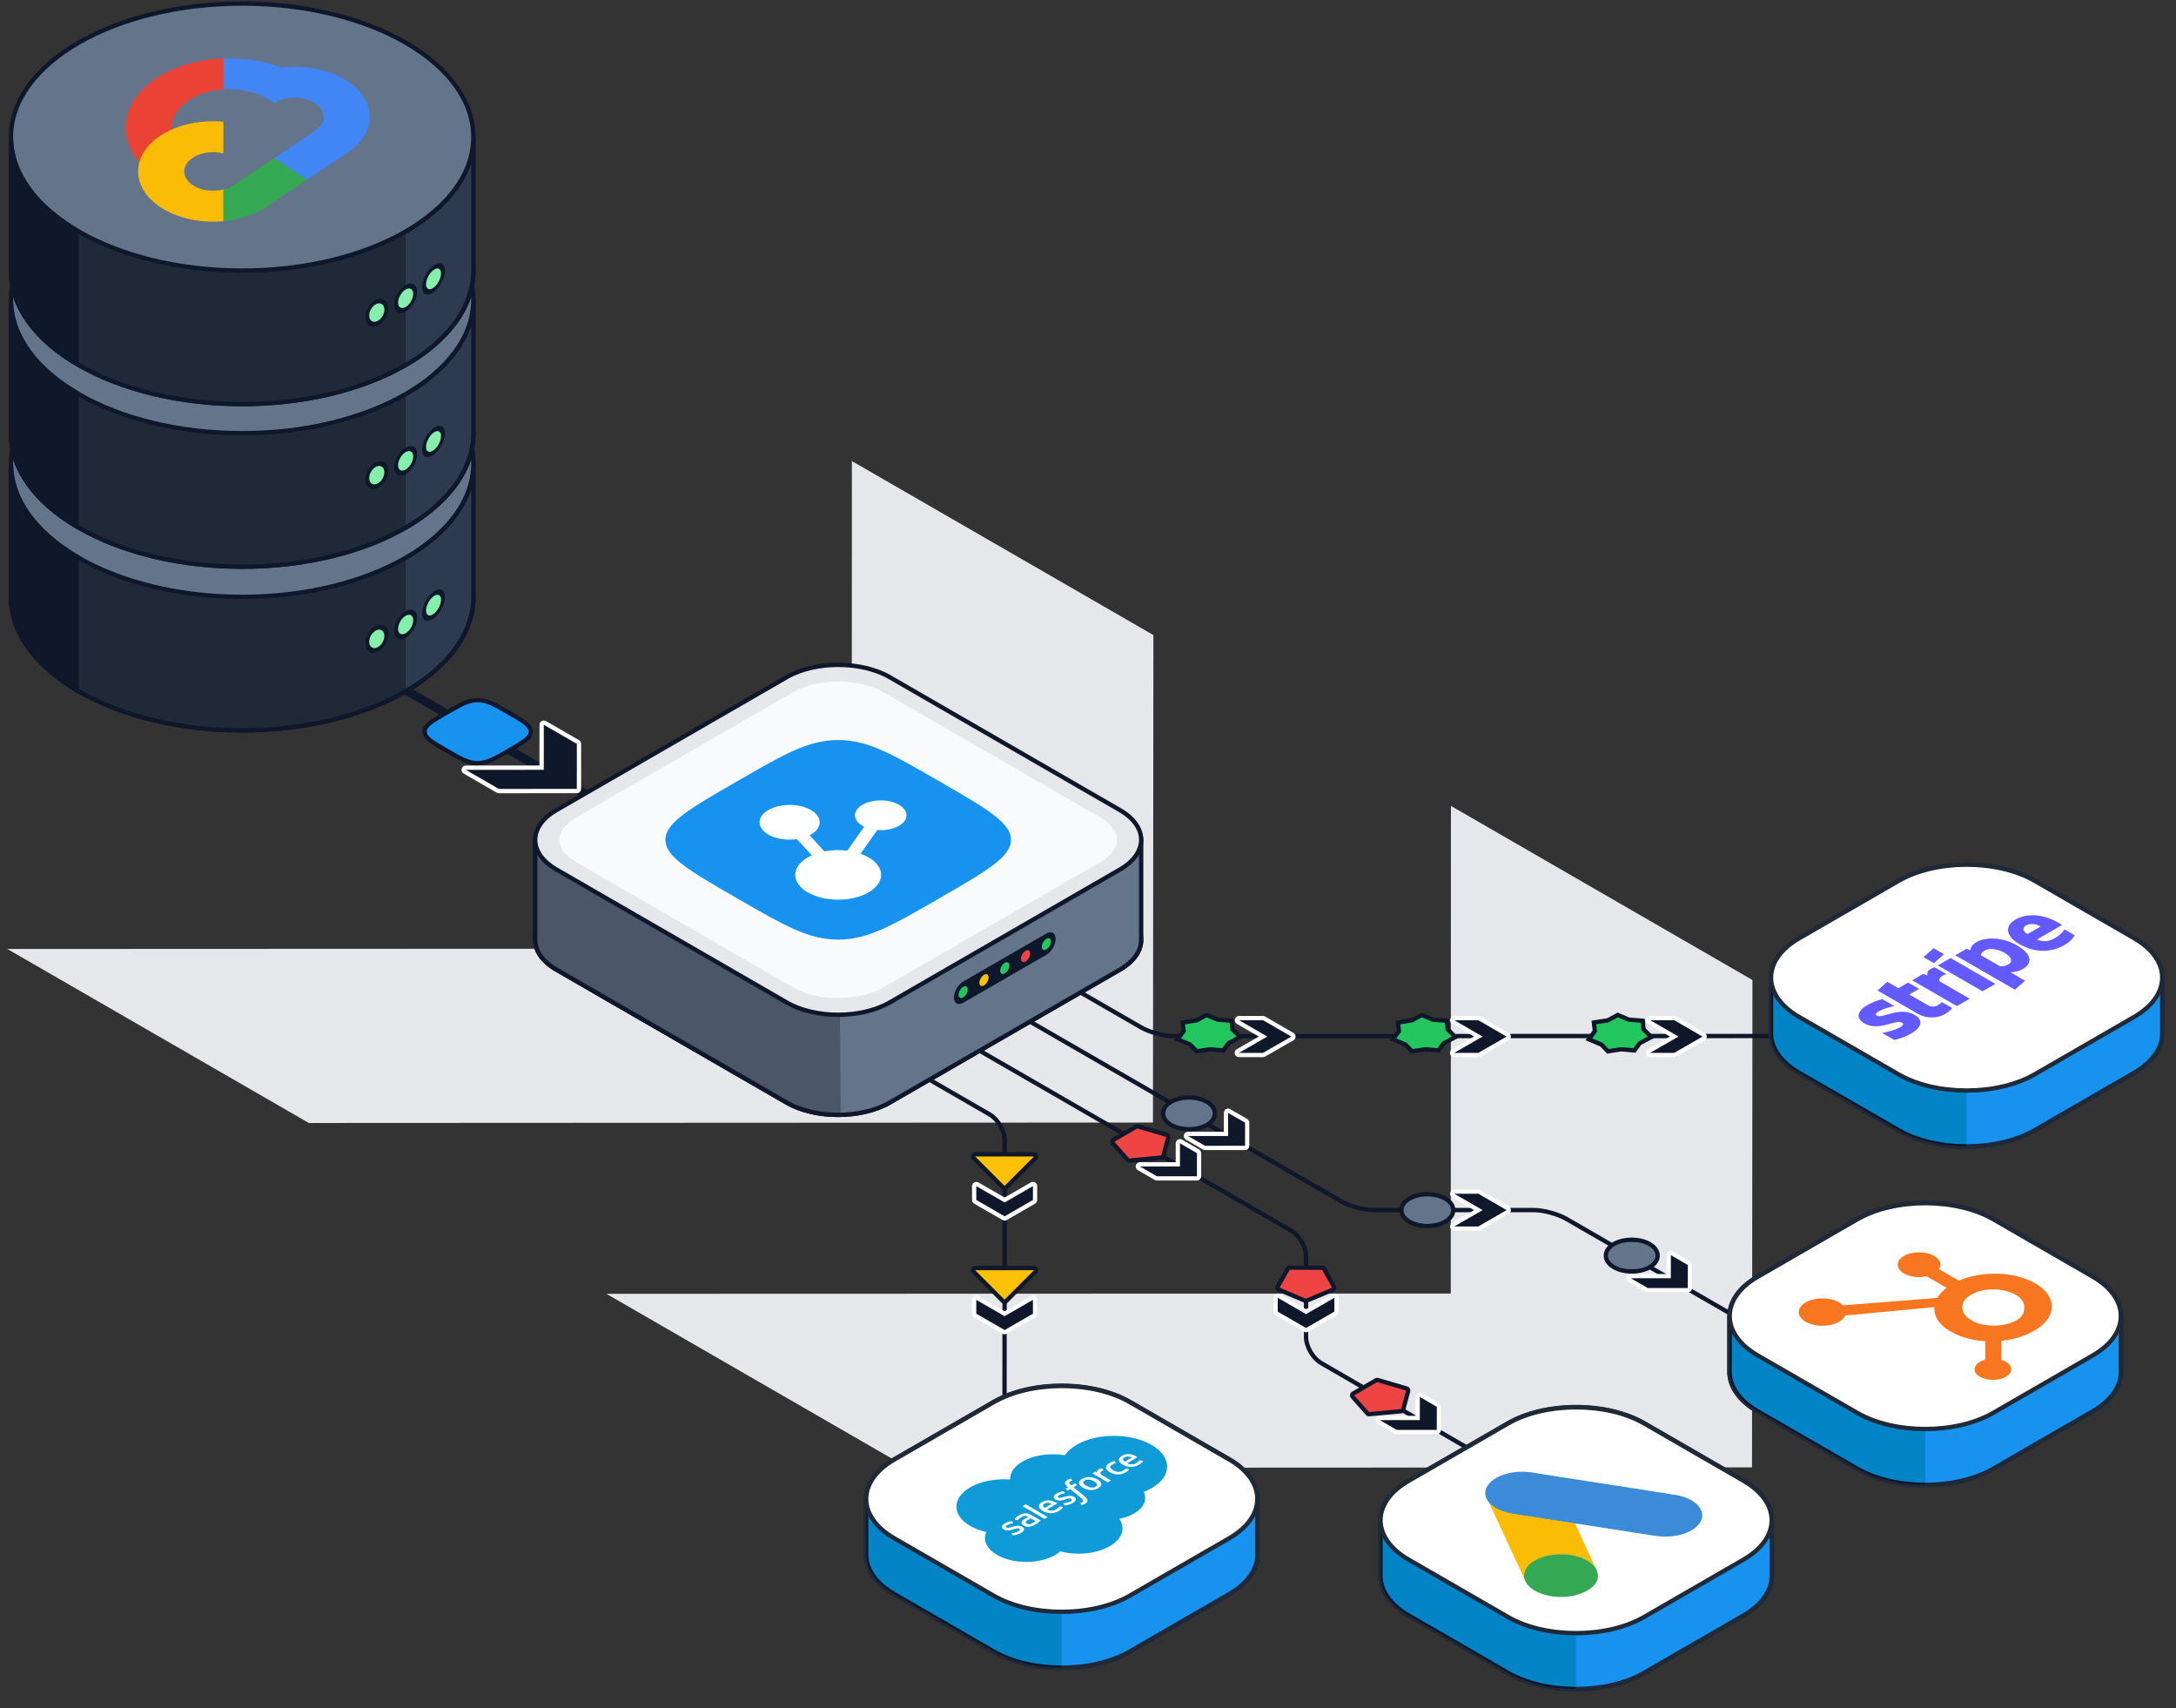 <svg width="251" height="197" viewBox="0 0 251 197" fill="none" xmlns="http://www.w3.org/2000/svg">
<rect x="0" y="0" width="251" height="197" fill="#333333" stroke="none"/>
<g clip-path="url(#clip0_6419_130621)">
<path d="M167.364 92.945L167.344 149.185L69.944 149.215L104.724 169.285L202.094 169.235L202.144 113.025L167.364 92.945Z" fill="#E5E7EB"/>
<path d="M133.044 73.245L132.995 129.465L35.625 129.515L0.845 109.445L98.245 109.405L98.265 53.175L133.044 73.245Z" fill="#E5E7EB"/>
<path d="M111.03 106.6L131.632 118.495C132.585 119.045 134.264 119.495 135.364 119.495L211.646 119.482C212.746 119.482 214.269 119.842 215.031 120.282L216.416 121.082" stroke="#0F172A" stroke-width="0.5" stroke-linejoin="round"/>
<path d="M217.832 162.026L180.649 140.558C179.696 140.008 178.017 139.558 176.917 139.558L158.469 139.563C157.369 139.563 155.69 139.113 154.737 138.563L105.964 110.404" stroke="#0F172A" stroke-width="0.5" stroke-linejoin="round"/>
<path d="M100.152 113.76L148.922 141.918C149.875 142.468 150.654 143.818 150.654 144.918L150.652 154.189C150.652 155.289 151.43 156.641 152.382 157.192L189.459 178.697" stroke="#0F172A" stroke-width="0.5" stroke-linejoin="round"/>
<path d="M94.366 117.101L114.158 128.528C115.111 129.078 115.89 130.428 115.889 131.528L115.866 173.95C115.866 175.05 116.644 176.4 117.597 176.95L119.449 178.019" stroke="#0F172A" stroke-width="0.5" stroke-linejoin="round"/>
<path d="M115.883 140.522C115.841 140.522 115.798 140.511 115.76 140.49L112.492 138.607C112.417 138.563 112.37 138.482 112.37 138.394V136.794C112.37 136.706 112.416 136.625 112.492 136.581C112.53 136.56 112.573 136.549 112.615 136.549C112.657 136.549 112.7 136.56 112.738 136.581L115.882 138.395L119.025 136.581C119.063 136.56 119.106 136.549 119.148 136.549C119.19 136.549 119.233 136.56 119.271 136.581C119.346 136.625 119.393 136.706 119.393 136.794V138.393C119.395 138.481 119.348 138.562 119.272 138.606L116.006 140.49C115.968 140.511 115.925 140.522 115.883 140.522Z" fill="#0F172A"/>
<path d="M119.148 136.794V138.393L115.883 140.277L112.615 138.394V136.795L115.882 138.679L119.148 136.794ZM119.148 136.303C119.063 136.303 118.978 136.325 118.903 136.369L115.882 138.112L112.861 136.37C112.786 136.326 112.701 136.304 112.616 136.304C112.531 136.304 112.446 136.326 112.37 136.37C112.219 136.458 112.125 136.62 112.125 136.795V138.394C112.125 138.57 112.219 138.732 112.371 138.82L115.639 140.703C115.715 140.747 115.799 140.769 115.884 140.769C115.969 140.769 116.054 140.747 116.129 140.703L119.395 138.819C119.547 138.731 119.641 138.569 119.641 138.393V136.794C119.641 136.618 119.546 136.457 119.394 136.369C119.319 136.325 119.234 136.303 119.149 136.303H119.148Z" fill="white"/>
<path d="M115.877 137.018C115.814 137.018 115.75 136.994 115.701 136.946L112.309 133.554C112.239 133.483 112.217 133.376 112.255 133.283C112.294 133.19 112.384 133.13 112.484 133.13H119.267C119.368 133.13 119.457 133.191 119.496 133.283C119.534 133.376 119.513 133.482 119.442 133.554L116.05 136.946C116.001 136.994 115.938 137.018 115.874 137.018H115.877Z" fill="#FFC107"/>
<path d="M119.268 133.378L115.876 136.77L112.484 133.378H119.267M119.267 132.882H112.484C112.284 132.882 112.102 133.003 112.026 133.188C111.949 133.374 111.991 133.587 112.133 133.729L115.525 137.121C115.618 137.214 115.744 137.266 115.876 137.266C116.008 137.266 116.134 137.214 116.227 137.121L119.619 133.729C119.762 133.587 119.804 133.374 119.726 133.188C119.65 133.003 119.468 132.882 119.268 132.882H119.267Z" fill="#0F172A"/>
<path d="M115.883 153.64C115.841 153.64 115.798 153.629 115.76 153.608L112.492 151.725C112.417 151.681 112.37 151.6 112.37 151.512V149.912C112.37 149.824 112.416 149.743 112.492 149.699C112.53 149.678 112.573 149.667 112.615 149.667C112.657 149.667 112.7 149.678 112.738 149.699L115.882 151.512L119.025 149.698C119.063 149.677 119.106 149.666 119.148 149.666C119.19 149.666 119.233 149.677 119.271 149.698C119.346 149.742 119.393 149.823 119.393 149.911V151.511C119.395 151.599 119.348 151.68 119.272 151.724L116.006 153.608C115.968 153.629 115.925 153.64 115.883 153.64Z" fill="#0F172A"/>
<path d="M119.148 149.912V151.511L115.883 153.395L112.615 151.512V149.913L115.882 151.797L119.148 149.912ZM119.148 149.421C119.063 149.421 118.978 149.443 118.903 149.487L115.882 151.23L112.861 149.488C112.786 149.444 112.701 149.422 112.616 149.422C112.531 149.422 112.446 149.444 112.37 149.488C112.219 149.576 112.125 149.738 112.125 149.913V151.512C112.125 151.688 112.219 151.85 112.371 151.938L115.639 153.821C115.715 153.865 115.799 153.887 115.884 153.887C115.969 153.887 116.054 153.865 116.129 153.821L119.395 151.937C119.547 151.849 119.641 151.687 119.641 151.511V149.912C119.641 149.736 119.546 149.575 119.394 149.487C119.319 149.443 119.234 149.421 119.149 149.421H119.148Z" fill="white"/>
<path d="M115.877 150.135C115.814 150.135 115.75 150.111 115.701 150.063L112.309 146.671C112.239 146.6 112.217 146.493 112.255 146.4C112.294 146.307 112.384 146.247 112.484 146.247H119.267C119.368 146.247 119.457 146.308 119.496 146.4C119.534 146.493 119.513 146.599 119.442 146.671L116.05 150.063C116.001 150.111 115.938 150.135 115.874 150.135H115.877Z" fill="#FFC107"/>
<path d="M119.268 146.496L115.876 149.888L112.484 146.496H119.267M119.267 146H112.484C112.284 146 112.102 146.121 112.026 146.306C111.949 146.492 111.991 146.705 112.133 146.847L115.525 150.239C115.622 150.336 115.749 150.384 115.876 150.384C116.003 150.384 116.13 150.336 116.227 150.239L119.619 146.847C119.762 146.705 119.804 146.492 119.726 146.306C119.65 146.121 119.468 146 119.268 146H119.267Z" fill="#0F172A"/>
<path d="M142.909 121.672C142.798 121.672 142.7 121.598 142.672 121.49C142.644 121.382 142.691 121.269 142.787 121.214L145.692 119.547L142.801 117.873C142.704 117.817 142.658 117.703 142.687 117.597C142.716 117.49 142.813 117.415 142.924 117.415L145.697 117.419C145.741 117.419 145.783 117.43 145.82 117.451L149.078 119.339C149.154 119.383 149.201 119.465 149.2 119.553C149.2 119.64 149.153 119.721 149.077 119.765L145.804 121.644C145.767 121.665 145.725 121.676 145.682 121.676L142.909 121.672Z" fill="#0F172A"/>
<path d="M142.924 117.66L145.697 117.664L148.955 119.552L145.682 121.431L142.909 121.427L146.184 119.548L142.924 117.66ZM142.924 117.169C142.702 117.169 142.508 117.318 142.449 117.533C142.391 117.748 142.485 117.974 142.678 118.086L145.2 119.547L142.664 121.002C142.471 121.113 142.376 121.339 142.434 121.554C142.491 121.769 142.686 121.919 142.908 121.919L145.681 121.923C145.767 121.923 145.851 121.901 145.925 121.858L149.198 119.979C149.35 119.892 149.445 119.729 149.445 119.554C149.445 119.379 149.352 119.216 149.2 119.128L145.942 117.24C145.868 117.197 145.783 117.174 145.697 117.174L142.924 117.17V117.169Z" fill="white"/>
<path d="M137.251 120.436L136.128 119.987L135.836 119.865L136.533 118.926L136.423 117.921L138.071 117.671L139.181 117.054L140.489 117.611L142.065 117.727L142.157 118.71L143.047 119.603L141.709 120.316L141.105 121.149L139.521 121.012L138.045 121.252L137.251 120.436Z" fill="#22C55E"/>
<path d="M139.194 117.329L140.391 117.839L141.837 117.956L141.918 118.821L142.635 119.541L141.541 120.123L140.986 120.889L139.542 120.764L138.133 120.985L137.428 120.262L136.224 119.758L136.789 118.995L136.695 118.131L138.107 117.917L139.193 117.329M139.168 116.779L138.957 116.893L137.947 117.439L136.621 117.64L136.15 117.711L136.202 118.184L136.275 118.855L135.825 119.462L135.448 119.971L136.032 120.215L137.142 120.681L137.777 121.332L137.956 121.516L138.21 121.476L139.56 121.264L140.944 121.383L141.224 121.407L141.388 121.18L141.876 120.507L142.868 119.979L143.458 119.665L142.986 119.191L142.395 118.597L142.331 117.91L142.292 117.496L141.877 117.462L140.511 117.351L139.388 116.872L139.168 116.778V116.779Z" fill="#0F172A"/>
<path d="M167.742 121.672C167.631 121.672 167.533 121.598 167.505 121.49C167.477 121.382 167.524 121.269 167.62 121.214L170.525 119.547L167.634 117.873C167.537 117.817 167.491 117.703 167.52 117.597C167.549 117.49 167.646 117.415 167.757 117.415L170.53 117.419C170.574 117.419 170.616 117.43 170.653 117.451L173.911 119.339C173.987 119.383 174.034 119.465 174.033 119.553C174.033 119.64 173.986 119.721 173.91 119.765L170.637 121.644C170.6 121.665 170.558 121.676 170.515 121.676L167.742 121.672Z" fill="#0F172A"/>
<path d="M167.757 117.66L170.53 117.664L173.788 119.552L170.515 121.431L167.742 121.427L171.017 119.548L167.757 117.66ZM167.757 117.169C167.535 117.169 167.341 117.318 167.282 117.533C167.224 117.748 167.318 117.974 167.511 118.086L170.033 119.547L167.497 121.002C167.304 121.113 167.209 121.339 167.267 121.554C167.324 121.769 167.519 121.919 167.741 121.919L170.514 121.923C170.6 121.923 170.684 121.901 170.758 121.858L174.031 119.979C174.183 119.892 174.278 119.729 174.278 119.554C174.278 119.379 174.185 119.216 174.033 119.128L170.775 117.24C170.701 117.197 170.616 117.174 170.53 117.174L167.757 117.17V117.169Z" fill="white"/>
<path d="M162.084 120.436L160.961 119.987L160.669 119.865L161.366 118.926L161.256 117.921L162.904 117.671L164.014 117.054L165.322 117.611L166.898 117.727L166.99 118.71L167.88 119.603L166.541 120.316L165.939 121.149L164.354 121.012L162.878 121.252L162.084 120.436Z" fill="#22C55E"/>
<path d="M164.027 117.329L165.224 117.839L166.67 117.956L166.751 118.821L167.468 119.541L166.373 120.123L165.819 120.889L164.375 120.764L162.966 120.985L162.261 120.262L161.057 119.758L161.622 118.995L161.528 118.131L162.94 117.917L164.026 117.329M164.001 116.779L163.79 116.893L162.78 117.439L161.454 117.64L160.983 117.711L161.035 118.184L161.108 118.855L160.658 119.462L160.281 119.971L160.865 120.215L161.975 120.681L162.61 121.332L162.789 121.516L163.043 121.476L164.393 121.264L165.777 121.383L166.057 121.407L166.222 121.179L166.708 120.506L167.701 119.978L168.291 119.664L167.819 119.19L167.228 118.596L167.164 117.909L167.125 117.495L166.71 117.461L165.344 117.35L164.221 116.871L164.001 116.777V116.779Z" fill="#0F172A"/>
<path d="M190.339 121.672C190.228 121.672 190.13 121.598 190.102 121.49C190.074 121.382 190.121 121.269 190.217 121.214L193.123 119.547L190.231 117.873C190.135 117.817 190.088 117.704 190.117 117.597C190.146 117.49 190.243 117.415 190.354 117.415L193.127 117.419C193.171 117.419 193.213 117.43 193.25 117.451L196.508 119.339C196.584 119.383 196.631 119.465 196.63 119.553C196.63 119.64 196.583 119.721 196.507 119.765L193.234 121.644C193.197 121.665 193.155 121.676 193.112 121.676L190.339 121.672Z" fill="#0F172A"/>
<path d="M190.355 117.66L193.128 117.664L196.386 119.552L193.113 121.431L190.34 121.427L193.616 119.548L190.355 117.66ZM190.355 117.169C190.133 117.169 189.939 117.318 189.88 117.533C189.822 117.748 189.916 117.974 190.109 118.086L192.632 119.547L190.095 121.002C189.902 121.113 189.807 121.339 189.865 121.554C189.922 121.769 190.117 121.919 190.339 121.919L193.112 121.923C193.198 121.923 193.282 121.901 193.356 121.858L196.629 119.979C196.781 119.892 196.876 119.729 196.876 119.554C196.876 119.379 196.783 119.216 196.631 119.128L193.373 117.24C193.299 117.197 193.214 117.174 193.128 117.174L190.355 117.17V117.169Z" fill="white"/>
<path d="M184.681 120.436L183.559 119.987L183.267 119.865L183.963 118.926L183.854 117.921L185.502 117.671L186.612 117.054L187.919 117.611L189.496 117.727L189.587 118.71L190.478 119.603L189.139 120.316L188.536 121.149L186.952 121.012L185.476 121.252L184.681 120.436Z" fill="#22C55E"/>
<path d="M186.625 117.329L187.822 117.839L189.268 117.956L189.349 118.821L190.066 119.541L188.972 120.123L188.417 120.889L186.973 120.764L185.564 120.985L184.859 120.262L183.655 119.758L184.22 118.995L184.126 118.131L185.539 117.917L186.624 117.329M186.599 116.779L186.388 116.893L185.379 117.439L184.052 117.64L183.581 117.711L183.633 118.184L183.706 118.855L183.256 119.462L182.879 119.971L183.463 120.215L184.573 120.681L185.208 121.332L185.387 121.516L185.641 121.476L186.991 121.264L188.375 121.383L188.655 121.407L188.819 121.18L189.306 120.507L190.299 119.979L190.889 119.665L190.417 119.191L189.826 118.597L189.762 117.91L189.723 117.496L189.308 117.462L187.942 117.351L186.819 116.872L186.599 116.778V116.779Z" fill="#0F172A"/>
<path d="M133.449 135.906C133.406 135.906 133.364 135.895 133.326 135.874L131.368 134.744C131.272 134.688 131.225 134.575 131.254 134.468C131.283 134.361 131.38 134.286 131.491 134.286L135.863 134.284V131.863C135.863 131.775 135.91 131.694 135.986 131.65C136.024 131.629 136.067 131.618 136.109 131.618C136.151 131.618 136.194 131.629 136.232 131.65L138.191 132.781C138.267 132.825 138.314 132.906 138.313 132.994L138.31 135.659C138.31 135.795 138.201 135.904 138.065 135.904L133.449 135.906Z" fill="#0F172A"/>
<path d="M136.109 131.863L138.068 132.993L138.065 135.658L133.449 135.66L131.491 134.53L136.108 134.528V131.862M136.108 131.371C136.023 131.371 135.938 131.393 135.863 131.437C135.711 131.525 135.617 131.687 135.617 131.862V134.037L131.49 134.038C131.267 134.038 131.073 134.187 131.015 134.402C130.957 134.617 131.051 134.843 131.244 134.954L133.202 136.084C133.276 136.127 133.361 136.15 133.447 136.15L138.063 136.148C138.334 136.148 138.554 135.928 138.554 135.657L138.557 132.992C138.557 132.816 138.463 132.654 138.311 132.566L136.352 131.436C136.277 131.392 136.192 131.37 136.107 131.37L136.108 131.371Z" fill="white"/>
<path d="M130.252 133.849C130.182 133.849 130.114 133.819 130.066 133.766L128.359 131.844C128.309 131.788 128.288 131.713 128.299 131.64C128.311 131.566 128.356 131.502 128.42 131.464L131.059 129.933C131.097 129.912 131.14 129.9 131.183 129.9C131.206 129.9 131.23 129.903 131.252 129.91L134.59 130.886C134.72 130.924 134.795 131.059 134.76 131.189L134.184 133.323C134.158 133.424 134.071 133.496 133.968 133.506C133.968 133.506 130.259 133.851 130.251 133.851L130.252 133.849Z" fill="#EF4444"/>
<path d="M131.184 130.148L134.522 131.124L133.946 133.258L130.253 133.602L128.546 131.68L131.185 130.149M131.185 129.653C131.098 129.653 131.012 129.676 130.936 129.72L128.297 131.251C128.168 131.326 128.08 131.454 128.056 131.601C128.033 131.748 128.077 131.898 128.175 132.009L129.882 133.931C129.977 134.038 130.112 134.098 130.253 134.098C130.269 134.098 130.283 134.098 130.299 134.096L133.992 133.752C134.198 133.733 134.371 133.587 134.425 133.387L135.001 131.253C135.072 130.992 134.921 130.723 134.662 130.647L131.324 129.671C131.278 129.658 131.231 129.651 131.184 129.651L131.185 129.653Z" fill="#0F172A"/>
<path d="M139 132.389C138.957 132.389 138.915 132.378 138.877 132.357L136.918 131.227C136.822 131.171 136.775 131.058 136.804 130.951C136.833 130.844 136.93 130.769 137.041 130.769L141.414 130.767V128.346C141.414 128.258 141.462 128.177 141.537 128.133C141.575 128.112 141.618 128.101 141.66 128.101C141.702 128.101 141.745 128.112 141.783 128.133L143.741 129.264C143.817 129.308 143.864 129.389 143.863 129.477L143.861 132.142C143.861 132.278 143.752 132.387 143.616 132.387L139 132.389Z" fill="#0F172A"/>
<path d="M141.66 128.346L143.618 129.477L143.616 132.142L139 132.144L137.041 131.013H141.659V128.346M141.659 127.855C141.574 127.855 141.489 127.877 141.414 127.921C141.262 128.009 141.168 128.171 141.168 128.346V130.521L137.04 130.522C136.817 130.522 136.623 130.671 136.565 130.886C136.507 131.101 136.601 131.327 136.794 131.438L138.753 132.569C138.827 132.612 138.912 132.635 138.998 132.635L143.614 132.633C143.885 132.633 144.105 132.413 144.105 132.142L144.107 129.477C144.107 129.301 144.013 129.139 143.862 129.051L141.903 127.92C141.828 127.876 141.743 127.854 141.658 127.854L141.659 127.855Z" fill="white"/>
<path d="M137.149 130.236C136.373 130.236 135.64 130.061 135.087 129.743C134.49 129.399 134.161 128.925 134.16 128.408C134.16 127.891 134.487 127.418 135.082 127.073C135.635 126.754 136.368 126.577 137.147 126.577C137.926 126.577 138.656 126.753 139.209 127.071C139.806 127.414 140.135 127.887 140.136 128.404C140.137 128.921 139.81 129.395 139.214 129.74C138.661 130.06 137.927 130.236 137.149 130.236Z" fill="#64748B"/>
<path d="M137.149 126.825C137.85 126.825 138.552 126.979 139.086 127.286C140.154 127.901 140.156 128.909 139.091 129.525C138.558 129.834 137.854 129.988 137.15 129.988C136.446 129.988 135.746 129.834 135.212 129.527C134.145 128.912 134.142 127.904 135.207 127.288C135.74 126.979 136.444 126.825 137.149 126.825ZM137.149 126.329C136.327 126.329 135.548 126.517 134.958 126.859C134.294 127.244 133.913 127.808 133.913 128.408C133.913 129.009 134.297 129.574 134.964 129.958C135.555 130.298 136.33 130.485 137.15 130.485C137.97 130.485 138.75 130.297 139.34 129.955C140.004 129.57 140.386 129.006 140.385 128.406C140.385 127.806 140.001 127.241 139.333 126.857C138.744 126.517 137.969 126.33 137.149 126.33V126.329Z" fill="#0F172A"/>
<path d="M161.117 165.159C161.074 165.159 161.032 165.148 160.994 165.127L159.036 163.996C158.94 163.94 158.893 163.827 158.922 163.72C158.951 163.613 159.048 163.538 159.159 163.538H163.531V161.116C163.531 161.028 163.577 160.947 163.653 160.903C163.691 160.882 163.734 160.871 163.776 160.871C163.818 160.871 163.861 160.882 163.899 160.903L165.858 162.034C165.934 162.078 165.981 162.159 165.98 162.247L165.977 164.912C165.977 165.048 165.868 165.157 165.732 165.157L161.116 165.159H161.117Z" fill="#0F172A"/>
<path d="M163.777 161.116L165.736 162.246L165.733 164.911L161.117 164.913L159.159 163.783L163.776 163.781V161.115M163.776 160.624C163.691 160.624 163.606 160.646 163.531 160.69C163.379 160.778 163.285 160.94 163.285 161.115V163.29L159.158 163.291C158.935 163.291 158.741 163.44 158.683 163.655C158.625 163.87 158.719 164.096 158.912 164.207L160.87 165.337C160.944 165.38 161.029 165.403 161.115 165.403L165.731 165.401C166.002 165.401 166.222 165.181 166.222 164.91L166.225 162.245C166.225 162.069 166.131 161.907 165.979 161.819L164.02 160.689C163.945 160.645 163.86 160.623 163.775 160.623L163.776 160.624Z" fill="white"/>
<path d="M157.92 163.1C157.85 163.1 157.782 163.07 157.734 163.017L156.027 161.095C155.977 161.039 155.956 160.964 155.967 160.891C155.979 160.817 156.024 160.753 156.088 160.715L158.727 159.184C158.765 159.163 158.808 159.151 158.851 159.151C158.874 159.151 158.898 159.154 158.92 159.161L162.258 160.137C162.388 160.175 162.463 160.31 162.428 160.44L161.852 162.575C161.826 162.676 161.739 162.748 161.635 162.758C161.635 162.758 157.927 163.102 157.919 163.102L157.92 163.1Z" fill="#EF4444"/>
<path d="M158.852 159.399L162.19 160.375L161.614 162.509L157.921 162.853L156.214 160.931L158.853 159.4M158.853 158.904C158.766 158.904 158.68 158.927 158.604 158.971L155.965 160.502C155.836 160.577 155.748 160.705 155.724 160.852C155.701 160.999 155.745 161.149 155.843 161.26L157.55 163.182C157.645 163.289 157.78 163.349 157.921 163.349C157.937 163.349 157.951 163.349 157.967 163.347L161.66 163.003C161.866 162.984 162.039 162.838 162.093 162.638L162.669 160.504C162.74 160.243 162.589 159.974 162.33 159.898L158.992 158.922C158.946 158.909 158.899 158.902 158.852 158.902L158.853 158.904Z" fill="#0F172A"/>
<path d="M190.068 148.796C190.025 148.796 189.982 148.785 189.945 148.764L187.988 147.63C187.891 147.574 187.845 147.46 187.874 147.354C187.903 147.247 188 147.172 188.111 147.172L192.484 147.177L192.489 144.757C192.489 144.669 192.536 144.588 192.612 144.544C192.649 144.523 192.692 144.512 192.734 144.512C192.777 144.512 192.819 144.523 192.857 144.544L194.814 145.678C194.89 145.722 194.937 145.804 194.936 145.892L194.929 148.557C194.929 148.692 194.82 148.801 194.684 148.801L190.068 148.796Z" fill="#0F172A"/>
<path d="M192.734 144.757L194.691 145.89L194.684 148.555L190.068 148.551L188.111 147.418L192.729 147.423L192.734 144.757ZM192.734 144.266C192.649 144.266 192.565 144.288 192.489 144.331C192.337 144.418 192.243 144.581 192.243 144.756L192.239 146.931L188.112 146.926C187.89 146.926 187.695 147.075 187.637 147.29C187.579 147.505 187.673 147.731 187.866 147.843L189.823 148.976C189.897 149.019 189.982 149.042 190.069 149.042L194.685 149.046C194.956 149.046 195.175 148.827 195.176 148.556L195.183 145.891C195.183 145.715 195.09 145.553 194.938 145.465L192.981 144.332C192.905 144.288 192.82 144.266 192.735 144.266H192.734Z" fill="white"/>
<path d="M188.228 146.64C187.449 146.64 186.714 146.463 186.161 146.143C185.564 145.798 185.236 145.324 185.236 144.807C185.236 144.29 185.563 143.818 186.159 143.474C186.711 143.156 187.442 142.981 188.219 142.981C188.996 142.981 189.733 143.157 190.286 143.477C190.883 143.822 191.211 144.296 191.211 144.814C191.211 145.332 190.883 145.803 190.287 146.147C189.735 146.465 189.005 146.64 188.228 146.64Z" fill="#64748B"/>
<path d="M188.218 143.229C188.922 143.229 189.627 143.384 190.161 143.692C191.228 144.309 191.228 145.317 190.161 145.932C189.629 146.239 188.928 146.392 188.226 146.392C187.521 146.392 186.817 146.237 186.283 145.929C185.216 145.312 185.215 144.304 186.281 143.689C186.813 143.382 187.514 143.229 188.217 143.229M188.217 142.733C187.398 142.733 186.622 142.92 186.033 143.26C185.368 143.644 184.986 144.208 184.986 144.807C184.986 145.408 185.368 145.973 186.035 146.359C186.626 146.701 187.404 146.889 188.226 146.889C189.048 146.889 189.82 146.702 190.409 146.362C191.075 145.978 191.457 145.414 191.457 144.814C191.457 144.214 191.075 143.648 190.408 143.263C189.816 142.921 189.038 142.733 188.217 142.733Z" fill="#0F172A"/>
<path d="M150.652 153.401C150.61 153.401 150.567 153.39 150.529 153.369L147.263 151.485C147.187 151.441 147.141 151.36 147.141 151.272V149.673C147.141 149.585 147.187 149.504 147.263 149.46C147.301 149.439 147.344 149.428 147.386 149.428C147.428 149.428 147.471 149.439 147.509 149.46L150.653 151.274L153.797 149.461C153.835 149.44 153.878 149.429 153.92 149.429C153.962 149.429 154.005 149.44 154.043 149.461C154.119 149.505 154.166 149.586 154.165 149.674V151.273C154.165 151.361 154.117 151.442 154.042 151.486L150.775 153.369C150.737 153.39 150.694 153.401 150.652 153.401Z" fill="#0F172A"/>
<path d="M147.386 149.673L150.653 151.558L153.92 149.674V151.273L150.652 153.156L147.386 151.272V149.673ZM147.386 149.182C147.301 149.182 147.216 149.204 147.14 149.248C146.989 149.336 146.895 149.498 146.895 149.673V151.272C146.895 151.448 146.989 151.61 147.141 151.698L150.407 153.582C150.482 153.626 150.567 153.648 150.652 153.648C150.737 153.648 150.821 153.626 150.897 153.582L154.164 151.699C154.316 151.611 154.41 151.449 154.41 151.274V149.675C154.41 149.499 154.317 149.337 154.166 149.249C154.09 149.205 154.005 149.183 153.92 149.183C153.835 149.183 153.75 149.205 153.675 149.249L150.654 150.991L147.633 149.248C147.558 149.204 147.473 149.182 147.388 149.182H147.386Z" fill="white"/>
<path d="M150.623 150.025C150.59 150.025 150.558 150.018 150.526 150.005L147.505 148.731C147.44 148.704 147.39 148.649 147.366 148.583C147.344 148.516 147.35 148.442 147.386 148.381L148.551 146.328C148.595 146.25 148.678 146.202 148.767 146.202L152.508 146.208C152.598 146.208 152.681 146.257 152.725 146.335L153.871 148.391C153.905 148.453 153.912 148.527 153.889 148.593C153.866 148.66 153.816 148.714 153.75 148.74L150.718 150.006C150.688 150.019 150.655 150.026 150.622 150.026L150.623 150.025Z" fill="#EF4444"/>
<path d="M148.767 146.45L152.508 146.456L153.654 148.512L150.622 149.777L147.601 148.503L148.766 146.451M148.766 145.955C148.587 145.955 148.422 146.051 148.334 146.206L147.169 148.258C147.1 148.381 147.085 148.529 147.131 148.663C147.177 148.797 147.277 148.905 147.408 148.96L150.429 150.234C150.491 150.26 150.556 150.273 150.621 150.273C150.685 150.273 150.751 150.26 150.812 150.235L153.844 148.97C153.974 148.916 154.075 148.808 154.121 148.675C154.167 148.542 154.154 148.394 154.086 148.271L152.94 146.215C152.852 146.058 152.687 145.961 152.507 145.961L148.766 145.955Z" fill="#0F172A"/>
<path d="M167.756 141.693C167.645 141.693 167.548 141.619 167.519 141.511C167.491 141.404 167.538 141.29 167.633 141.235L170.529 139.562L167.634 137.888C167.538 137.832 167.491 137.719 167.52 137.612C167.549 137.505 167.646 137.43 167.757 137.43H170.527C170.57 137.43 170.613 137.442 170.65 137.463L173.911 139.349C173.987 139.393 174.033 139.474 174.033 139.562C174.033 139.65 173.987 139.731 173.911 139.775L170.648 141.661C170.611 141.682 170.568 141.693 170.525 141.693H167.755H167.756Z" fill="#0F172A"/>
<path d="M167.758 137.676H170.528L173.789 139.562L170.526 141.447H167.756L171.021 139.561L167.758 137.675M167.758 137.184C167.535 137.184 167.341 137.333 167.283 137.548C167.225 137.763 167.319 137.989 167.512 138.1L170.039 139.561L167.51 141.021C167.318 141.132 167.224 141.359 167.281 141.573C167.339 141.788 167.533 141.937 167.756 141.937H170.526C170.612 141.937 170.697 141.915 170.772 141.871L174.035 139.986C174.186 139.898 174.28 139.736 174.28 139.561C174.28 139.386 174.186 139.224 174.035 139.136L170.774 137.25C170.699 137.207 170.614 137.184 170.528 137.184H167.758Z" fill="white"/>
<path d="M164.637 141.395C163.582 141.395 162.629 141.069 162.086 140.524C161.8 140.237 161.648 139.904 161.649 139.56C161.651 138.535 162.965 137.732 164.64 137.732C165.698 137.732 166.651 138.058 167.195 138.603C167.48 138.89 167.632 139.222 167.631 139.566C167.629 140.591 166.315 141.395 164.64 141.395H164.637Z" fill="#64748B"/>
<path d="M164.641 137.98H164.644C166.152 137.98 167.385 138.695 167.383 139.565C167.381 140.435 166.147 141.147 164.64 141.147H164.637C163.128 141.146 161.896 140.432 161.898 139.562C161.9 138.692 163.133 137.98 164.641 137.98ZM164.644 137.484H164.641C162.828 137.484 161.405 138.396 161.402 139.56C161.402 139.971 161.577 140.364 161.91 140.699C162.499 141.289 163.518 141.642 164.638 141.643C166.454 141.643 167.877 140.731 167.88 139.567C167.88 139.156 167.705 138.763 167.371 138.428C166.783 137.838 165.764 137.485 164.644 137.484Z" fill="#0F172A"/>
<path d="M229.947 147.072C227.785 145.824 224.935 145.2 222.085 145.2C219.235 145.2 216.385 145.824 214.223 147.072L208.493 150.38L202.763 153.688C200.601 154.936 199.52 156.582 199.52 158.227C199.52 159.872 200.601 161.518 202.763 162.766L208.487 166.071L214.211 169.376C216.373 170.624 219.223 171.248 222.073 171.248C224.923 171.248 227.773 170.624 229.935 169.376L235.665 166.068L241.395 162.76C243.557 161.512 244.638 159.866 244.638 158.221C244.638 156.576 243.557 154.93 241.395 153.682L235.671 150.377L229.947 147.072Z" fill="white" stroke="#1F2937" stroke-width="0.5" stroke-linejoin="round"/>
<path d="M222.241 157.993C222.196 157.967 222.137 157.954 222.078 157.954C222.019 157.954 221.96 157.967 221.915 157.993L221.796 158.062L221.677 158.131C221.632 158.157 221.61 158.191 221.61 158.225C221.61 158.259 221.632 158.293 221.677 158.319L221.796 158.388L221.915 158.457C221.96 158.483 222.019 158.496 222.078 158.496C222.137 158.496 222.196 158.483 222.241 158.457L222.36 158.388L222.479 158.319C222.524 158.293 222.546 158.259 222.546 158.225C222.546 158.191 222.524 158.157 222.479 158.131L222.36 158.062L222.241 157.993Z" fill="white" stroke="#1F2937" stroke-width="0.5" stroke-linejoin="round"/>
<path d="M244.638 158.236C244.632 159.877 243.551 161.516 241.395 162.761L229.935 169.377C225.611 171.874 218.535 171.874 214.211 169.377L202.762 162.767C200.6 161.519 199.519 159.873 199.519 158.228V151.785H244.638V158.236Z" fill="#1793EF" stroke="#1F2937" stroke-width="0.5" stroke-linejoin="round"/>
<path d="M222.075 171.25C219.224 171.25 216.374 170.626 214.211 169.378L202.762 162.768C200.6 161.52 199.519 159.874 199.519 158.229V151.786H222.074" fill="#0284C7"/>
<path d="M222.075 171.25C219.224 171.25 216.374 170.626 214.211 169.378L202.762 162.768C200.6 161.52 199.519 159.874 199.519 158.229V151.786H222.074" stroke="#0F172A" stroke-width="0.5" stroke-linejoin="round"/>
<path d="M229.947 140.633C225.623 138.137 218.547 138.137 214.223 140.633L202.763 147.249C198.439 149.746 198.439 153.831 202.763 156.327L214.212 162.937C218.536 165.433 225.612 165.433 229.936 162.937L241.396 156.321C245.72 153.824 245.72 149.739 241.396 147.243L229.947 140.633Z" fill="white" stroke="#1F2937" stroke-width="0.5" stroke-linejoin="round"/>
<path d="M222.08 138.761C224.93 138.761 227.78 139.385 229.942 140.633L241.39 147.242C243.554 148.491 244.635 150.138 244.633 151.784V158.235C244.626 159.876 243.545 161.515 241.39 162.759L229.93 169.376C227.768 170.624 224.917 171.249 222.068 171.249C219.219 171.249 216.368 170.625 214.207 169.376L202.758 162.766C200.597 161.519 199.516 159.873 199.516 158.228V151.785C199.516 150.141 200.598 148.497 202.759 147.25L214.219 140.633C216.381 139.385 219.231 138.761 222.08 138.761ZM222.08 138.479C219.053 138.479 216.211 139.157 214.077 140.389L202.617 147.006C200.436 148.265 199.234 149.962 199.233 151.786V158.229C199.233 160.054 200.434 161.753 202.616 163.012L214.065 169.622C216.199 170.854 219.041 171.532 222.068 171.532C225.095 171.532 227.938 170.854 230.072 169.622L241.532 163.005C243.707 161.75 244.908 160.056 244.916 158.237V151.785C244.918 149.959 243.717 148.259 241.532 146.998L230.084 140.389C227.95 139.157 225.107 138.479 222.08 138.479Z" fill="#1F2937"/>
<path d="M231.824 147.023C230.68 146.848 229.509 146.855 228.333 147.03C227.459 147.163 226.682 147.376 225.949 147.698L223.651 146.371C224.022 145.84 223.817 145.259 223.109 144.85C222.144 144.293 220.589 144.289 219.625 144.845C218.661 145.401 218.655 146.308 219.619 146.865C220.327 147.274 221.311 147.406 222.23 147.191L224.529 148.518C224.087 148.859 223.712 149.261 223.471 149.687C221.714 149.826 215.949 150.28 212.58 150.547C212.462 150.426 212.328 150.309 212.15 150.206C211.082 149.589 209.35 149.589 208.281 150.206C207.212 150.823 207.213 151.822 208.281 152.439C209.349 153.056 211.081 153.056 212.15 152.439C212.515 152.228 212.745 151.972 212.861 151.703L213.572 151.647L223.131 150.75C223.107 151.075 223.14 151.41 223.266 151.736C223.524 152.397 224.025 152.999 224.867 153.485L225.043 153.586C225.634 153.927 226.305 154.185 227.02 154.377C227.646 154.544 228.309 154.642 228.99 154.683L228.994 156.815C228.245 157.013 227.766 157.445 227.768 157.921C227.766 158.245 227.99 158.556 228.388 158.784C228.788 159.014 229.318 159.141 229.883 159.141C230.444 159.142 230.983 159.013 231.378 158.784C231.776 158.556 231.999 158.245 231.997 157.92C231.998 157.596 231.775 157.286 231.378 157.057C231.224 156.968 231.049 156.895 230.86 156.838V154.637C231.302 154.59 231.736 154.515 232.17 154.416C233.027 154.22 233.845 153.93 234.568 153.512L234.701 153.436C235.5 152.975 236.066 152.431 236.391 151.8C236.732 151.135 236.762 150.477 236.495 149.813C236.229 149.147 235.688 148.553 234.825 148.054L234.782 148.029C233.933 147.539 232.952 147.2 231.821 147.024L231.824 147.023ZM233.494 150.675C233.551 151.305 233.311 151.853 232.639 152.242L232.528 152.306C232.144 152.528 231.662 152.683 231.102 152.784C230.475 152.9 229.857 152.908 229.215 152.835C228.572 152.771 228.016 152.617 227.58 152.365L227.447 152.289C227.018 152.042 226.694 151.759 226.517 151.418C226.319 151.048 226.292 150.686 226.431 150.307C226.564 149.932 226.856 149.618 227.32 149.35L227.363 149.325C227.785 149.081 228.267 148.899 228.836 148.793C229.425 148.69 230.02 148.671 230.632 148.744C231.237 148.821 231.777 148.97 232.256 149.195C232.353 149.243 232.449 149.294 232.538 149.345C233.127 149.685 233.448 150.13 233.493 150.676H233.494V150.675Z" fill="#F8761F"/>
<path d="M189.67 170.615C187.508 169.367 184.658 168.743 181.808 168.743C178.958 168.743 176.108 169.367 173.946 170.615L168.216 173.923L162.486 177.231C160.324 178.479 159.243 180.125 159.243 181.77C159.243 183.415 160.324 185.061 162.486 186.309L168.21 189.614L173.934 192.919C176.096 194.167 178.946 194.791 181.796 194.791C184.646 194.791 187.496 194.167 189.658 192.919L195.388 189.611L201.118 186.303C203.28 185.055 204.361 183.409 204.361 181.764C204.361 180.119 203.28 178.473 201.118 177.225L195.394 173.92L189.67 170.615Z" fill="white" stroke="#1F2937" stroke-width="0.5" stroke-linejoin="round"/>
<path d="M181.966 181.535C181.921 181.509 181.862 181.496 181.802 181.496C181.742 181.496 181.683 181.509 181.638 181.535L181.519 181.604L181.4 181.673C181.355 181.699 181.332 181.733 181.332 181.768C181.332 181.803 181.355 181.837 181.4 181.863L181.519 181.932L181.638 182.001C181.683 182.027 181.742 182.04 181.802 182.04C181.862 182.04 181.921 182.027 181.966 182.001L182.085 181.932L182.204 181.863C182.249 181.837 182.272 181.803 182.272 181.768C182.272 181.733 182.249 181.699 182.204 181.673L182.085 181.604L181.966 181.535Z" fill="white" stroke="#1F2937" stroke-width="0.5" stroke-linejoin="round"/>
<path d="M204.362 181.778C204.356 183.419 203.275 185.058 201.119 186.303L189.659 192.919C185.335 195.416 178.259 195.416 173.935 192.919L162.486 186.309C160.324 185.061 159.243 183.415 159.243 181.77V175.327H204.362V181.778Z" fill="#1793EF" stroke="#1F2937" stroke-width="0.5" stroke-linejoin="round"/>
<path d="M181.798 194.792C178.947 194.792 176.097 194.168 173.934 192.92L162.485 186.31C160.323 185.062 159.242 183.416 159.242 181.771V175.328H181.797" fill="#0284C7"/>
<path d="M181.798 194.792C178.947 194.792 176.097 194.168 173.934 192.92L162.485 186.31C160.323 185.062 159.242 183.416 159.242 181.771V175.328H181.797" stroke="#0F172A" stroke-width="0.5" stroke-linejoin="round"/>
<path d="M189.67 164.176C185.346 161.68 178.27 161.68 173.946 164.176L162.486 170.792C158.162 173.289 158.162 177.374 162.486 179.87L173.935 186.48C178.259 188.976 185.335 188.976 189.659 186.48L201.119 179.864C205.443 177.367 205.443 173.282 201.119 170.786L189.67 164.176Z" fill="white" stroke="#1F2937" stroke-width="0.5" stroke-linejoin="round"/>
<path d="M171.775 173.317C171.491 172.952 171.31 172.57 171.324 172.166C171.36 170.541 174.066 169.382 176.779 169.831C178.83 170.175 180.895 170.478 182.954 170.801C186.38 171.334 189.82 171.859 193.238 172.405C196.104 172.858 197.282 174.84 195.529 176.213C194.453 177.053 192.685 177.401 190.896 177.124C187.885 176.654 184.867 176.188 181.863 175.722C181.798 175.709 181.732 175.705 181.667 175.701C181.456 175.714 181.267 175.663 181.071 175.634C179.726 175.42 178.373 175.218 177.035 175.008C176.17 174.869 175.297 174.743 174.431 174.605C173.653 174.483 172.984 174.248 172.431 173.912C172.162 173.731 171.907 173.542 171.776 173.316" fill="#3C8BD9"/>
<path d="M171.775 173.317C171.971 173.506 172.175 173.691 172.437 173.859C173.026 174.224 173.746 174.464 174.582 174.594C176.757 174.926 178.938 175.262 181.113 175.602C181.309 175.631 181.491 175.669 181.68 175.694C182 176.383 182.313 177.067 182.625 177.76C183.069 178.722 183.52 179.687 183.956 180.653C183.927 180.67 183.905 180.666 183.876 180.657C183.811 180.628 183.781 180.586 183.738 180.544C182.945 179.742 181.731 179.326 180.152 179.28C179.192 179.255 178.327 179.427 177.563 179.759C176.567 180.191 176.021 180.767 175.876 181.481C175.847 181.607 175.905 181.733 175.832 181.859C175.803 181.876 175.774 181.876 175.745 181.867C175.49 181.317 175.229 180.771 174.974 180.221C173.912 177.945 172.85 175.669 171.803 173.393C171.788 173.368 171.788 173.343 171.774 173.317" fill="#FABC04"/>
<path d="M175.796 181.862C175.811 181.711 175.811 181.56 175.84 181.409C176.211 179.582 179.876 178.633 182.473 179.687C183.098 179.939 183.557 180.262 183.906 180.649C183.942 180.678 183.971 180.704 184.001 180.737C184.052 180.842 184.117 180.947 184.161 181.056C184.583 182.047 184.161 182.904 182.83 183.58C181.295 184.348 179.092 184.378 177.47 183.668C176.685 183.324 176.175 182.87 175.935 182.32C175.877 182.202 175.848 182.085 175.797 181.963C175.804 181.925 175.732 181.9 175.797 181.862" fill="#34A852"/>
<path d="M175.796 181.862C175.796 181.896 175.847 181.925 175.803 181.959C175.745 181.934 175.745 181.9 175.738 181.862H175.796Z" fill="#FABC04"/>
<path d="M184 180.736C183.92 180.723 183.913 180.686 183.905 180.648C183.92 180.648 183.949 180.648 183.963 180.648L183.999 180.736" fill="#E1C025"/>
<path d="M181.804 162.303C184.654 162.303 187.503 162.927 189.665 164.176L201.113 170.785C203.278 172.034 204.358 173.681 204.357 175.327V181.778C204.35 183.419 203.269 185.058 201.113 186.302L189.653 192.919C187.491 194.167 184.641 194.792 181.792 194.792C178.943 194.792 176.093 194.168 173.931 192.919L162.482 186.309C160.32 185.061 159.239 183.416 159.239 181.771V175.328C159.241 173.684 160.322 172.04 162.483 170.793L173.943 164.177C176.104 162.929 178.954 162.304 181.804 162.304M181.804 162.022C178.777 162.022 175.935 162.7 173.801 163.932L162.341 170.548C160.16 171.806 158.958 173.504 158.956 175.328V181.772C158.956 183.597 160.158 185.296 162.34 186.555L173.789 193.165C175.923 194.397 178.765 195.075 181.792 195.075C184.819 195.075 187.661 194.397 189.795 193.165L201.255 186.548C203.43 185.293 204.632 183.6 204.64 181.78V175.328C204.64 173.501 203.439 171.801 201.255 170.541L189.807 163.932C187.673 162.7 184.83 162.022 181.804 162.022Z" fill="#1F2937"/>
<path d="M234.717 108.035C232.555 106.787 229.705 106.163 226.855 106.163C224.005 106.163 221.155 106.787 218.993 108.035L213.263 111.343L207.533 114.651C205.371 115.899 204.29 117.545 204.29 119.19C204.29 120.835 205.371 122.481 207.533 123.729L213.257 127.034L218.981 130.339C221.143 131.587 223.993 132.211 226.843 132.211C229.693 132.211 232.543 131.587 234.705 130.339L240.435 127.031L246.165 123.723C248.327 122.475 249.408 120.829 249.408 119.184C249.408 117.539 248.327 115.893 246.165 114.645L240.441 111.34L234.717 108.035Z" fill="white" stroke="#1F2937" stroke-width="0.5" stroke-linejoin="round"/>
<path d="M227.077 118.863C227.014 118.827 226.932 118.809 226.849 118.809C226.766 118.809 226.684 118.827 226.621 118.863L226.455 118.959L226.289 119.055C226.226 119.091 226.195 119.139 226.195 119.187C226.195 119.235 226.226 119.282 226.289 119.319L226.455 119.415L226.621 119.511C226.684 119.547 226.766 119.565 226.849 119.565C226.932 119.565 227.014 119.547 227.077 119.511L227.243 119.415L227.409 119.319C227.472 119.283 227.503 119.235 227.503 119.187C227.503 119.139 227.472 119.092 227.409 119.055L227.243 118.959L227.077 118.863Z" fill="white" stroke="#1F2937" stroke-width="0.5" stroke-linejoin="round"/>
<path d="M249.409 119.199C249.403 120.84 248.322 122.479 246.166 123.724L234.706 130.34C230.382 132.837 223.306 132.837 218.982 130.34L207.533 123.73C205.371 122.482 204.29 120.836 204.29 119.191V112.748H249.409V119.199Z" fill="#1793EF" stroke="#1F2937" stroke-width="0.5" stroke-linejoin="round"/>
<path d="M226.846 132.212C223.995 132.212 221.145 131.588 218.982 130.34L207.533 123.73C205.371 122.482 204.29 120.836 204.29 119.191V112.748H226.845" fill="#0284C7"/>
<path d="M226.846 132.212C223.995 132.212 221.145 131.588 218.982 130.34L207.533 123.73C205.371 122.482 204.29 120.836 204.29 119.191V112.748H226.845" stroke="#0F172A" stroke-width="0.5" stroke-linejoin="round"/>
<path d="M234.717 101.596C230.393 99.1 223.317 99.1 218.993 101.596L207.533 108.212C203.209 110.709 203.209 114.794 207.533 117.29L218.982 123.9C223.306 126.396 230.382 126.396 234.706 123.9L246.166 117.284C250.49 114.787 250.49 110.702 246.166 108.206L234.717 101.596Z" fill="white" stroke="#1F2937" stroke-width="0.5" stroke-linejoin="round"/>
<path d="M226.85 99.723C229.701 99.723 232.55 100.347 234.712 101.595L246.16 108.204C248.324 109.453 249.405 111.1 249.403 112.746V119.197C249.396 120.838 248.315 122.477 246.16 123.721L234.7 130.338C232.538 131.586 229.688 132.211 226.838 132.211C223.988 132.211 221.139 131.587 218.977 130.338L207.528 123.728C205.367 122.481 204.286 120.835 204.286 119.19V112.747C204.288 111.103 205.368 109.459 207.529 108.212L218.989 101.595C221.15 100.347 224.001 99.723 226.85 99.723ZM226.85 99.441C223.823 99.441 220.981 100.119 218.847 101.351L207.387 107.968C205.207 109.226 204.005 110.923 204.003 112.748V119.191C204.003 121.016 205.204 122.715 207.386 123.974L218.835 130.584C220.969 131.816 223.811 132.494 226.838 132.494C229.865 132.494 232.708 131.816 234.842 130.584L246.302 123.967C248.477 122.711 249.678 121.018 249.686 119.199V112.747C249.688 110.921 248.487 109.221 246.302 107.96L234.854 101.351C232.72 100.119 229.877 99.441 226.85 99.441Z" fill="#1F2937"/>
<path fill-rule="evenodd" clip-rule="evenodd" d="M237.344 106.37C235.833 105.498 233.91 105.232 232.512 106.04C231.108 106.851 231.45 108.03 232.948 108.894C234.724 109.919 236.624 109.858 238.063 109.027C238.765 108.622 239.137 108.223 239.314 107.862L238.134 107.181C237.933 107.528 237.597 107.866 237.013 108.203C236.441 108.533 235.733 108.711 234.972 108.346L237.857 106.68C237.78 106.636 237.485 106.452 237.344 106.37ZM233.869 107.729C233.202 107.344 233.332 106.949 233.704 106.734C234.064 106.526 234.724 106.465 235.391 106.85L233.869 107.729Z" fill="#635BFF"/>
<path fill-rule="evenodd" clip-rule="evenodd" d="M227.98 108.656C227.402 108.99 227.302 109.361 227.284 109.589L226.841 109.422L225.543 110.171L232.422 114.143L233.584 113.111L231.92 112.144C232.286 112.11 232.817 112.055 233.336 111.756C234.392 111.146 234.504 110.101 232.634 109.021C230.917 108.037 229.011 108.06 227.979 108.657L227.98 108.656ZM231.691 111.207C231.343 111.408 231.013 111.456 230.717 111.449L228.522 110.189C228.504 110.002 228.599 109.811 228.935 109.617C229.472 109.307 230.446 109.44 231.218 109.886C232.009 110.343 232.233 110.894 231.69 111.208L231.691 111.207Z" fill="#635BFF"/>
<path fill-rule="evenodd" clip-rule="evenodd" d="M223.072 111.087L224.234 110.048L223.036 109.356L221.868 110.392L223.072 111.087Z" fill="#635BFF"/>
<path fill-rule="evenodd" clip-rule="evenodd" d="M223.521 111.346L225.001 110.491L230.165 113.472L228.682 114.327L223.521 111.346Z" fill="#635BFF"/>
<path fill-rule="evenodd" clip-rule="evenodd" d="M222.37 112.515L221.839 112.317L220.565 113.053L225.727 116.033L227.202 115.182L223.703 113.162C223.597 112.699 224.27 112.406 224.517 112.338L223.16 111.555C222.9 111.623 222.08 111.947 222.369 112.516L222.37 112.515Z" fill="#635BFF"/>
<path fill-rule="evenodd" clip-rule="evenodd" d="M217.703 113.227L216.57 114.235L221.29 116.967C222.163 117.471 223.461 117.464 224.334 116.96C224.818 116.681 225.083 116.425 225.172 116.252L223.974 115.561C223.862 115.714 223.201 116.409 222.328 115.905L220.233 114.696L221.354 114.049L220.097 113.324L218.976 113.971L217.702 113.228L217.703 113.227Z" fill="#635BFF"/>
<path fill-rule="evenodd" clip-rule="evenodd" d="M216.494 117.134C216.264 117.001 216.364 116.841 216.677 116.66C217.126 116.401 217.828 116.152 218.518 116.033L217.132 115.233C216.448 115.403 215.887 115.638 215.397 115.921C214.199 116.612 214.028 117.433 215.072 118.036C216.7 118.976 218.683 117.532 219.385 117.937C219.656 118.094 219.509 118.281 219.178 118.472C218.688 118.755 217.862 119 217.095 119.129L218.499 119.94C219.284 119.759 219.938 119.497 220.446 119.204C221.673 118.496 221.909 117.658 220.853 117.048C219.089 116.036 217.154 117.515 216.493 117.133L216.494 117.134Z" fill="#635BFF"/>
<path d="M130.342 168.156C128.18 166.908 125.33 166.284 122.48 166.284C119.63 166.284 116.78 166.908 114.618 168.156L108.888 171.464L103.158 174.772C100.996 176.02 99.915 177.666 99.915 179.311C99.915 180.956 100.996 182.602 103.158 183.85L108.882 187.155L114.606 190.46C116.768 191.708 119.618 192.332 122.468 192.332C125.318 192.332 128.168 191.708 130.33 190.46L136.06 187.152L141.79 183.844C143.952 182.596 145.033 180.95 145.033 179.305C145.033 177.66 143.952 176.014 141.79 174.766L136.066 171.461L130.342 168.156Z" fill="white" stroke="#1F2937" stroke-width="0.5" stroke-linejoin="round"/>
<path d="M122.738 178.934C122.665 178.892 122.57 178.871 122.474 178.871C122.378 178.871 122.283 178.892 122.21 178.934L122.017 179.045L121.824 179.156C121.751 179.198 121.715 179.253 121.715 179.308C121.715 179.363 121.751 179.419 121.824 179.46L122.016 179.571L122.208 179.682C122.281 179.724 122.376 179.745 122.472 179.745C122.568 179.745 122.663 179.724 122.736 179.682L122.929 179.571L123.122 179.46C123.195 179.418 123.231 179.363 123.231 179.308C123.231 179.253 123.195 179.197 123.122 179.156L122.93 179.045L122.738 178.934Z" fill="white" stroke="#1F2937" stroke-width="0.5" stroke-linejoin="round"/>
<path d="M145.034 179.32C145.028 180.961 143.947 182.6 141.791 183.845L130.331 190.461C126.007 192.958 118.931 192.958 114.607 190.461L103.158 183.851C100.996 182.603 99.915 180.957 99.915 179.312V172.869H145.034V179.32Z" fill="#1793EF" stroke="#1F2937" stroke-width="0.5" stroke-linejoin="round"/>
<path d="M122.47 192.333C119.619 192.333 116.769 191.709 114.606 190.461L103.157 183.851C100.995 182.603 99.914 180.957 99.914 179.312V172.869H122.469" fill="#0284C7"/>
<path d="M122.47 192.333C119.619 192.333 116.769 191.709 114.606 190.461L103.157 183.851C100.995 182.603 99.914 180.957 99.914 179.312V172.869H122.469" stroke="#0F172A" stroke-width="0.5" stroke-linejoin="round"/>
<path d="M130.342 161.717C126.018 159.221 118.942 159.221 114.618 161.717L103.158 168.333C98.834 170.83 98.834 174.915 103.158 177.411L114.607 184.021C118.931 186.517 126.007 186.517 130.331 184.021L141.791 177.405C146.115 174.908 146.115 170.823 141.791 168.327L130.342 161.717Z" fill="white" stroke="#1F2937" stroke-width="0.5" stroke-linejoin="round"/>
<path d="M122.475 159.845C125.326 159.845 128.175 160.469 130.337 161.718L141.785 168.327C143.949 169.576 145.029 171.223 145.028 172.869V179.32C145.021 180.961 143.94 182.6 141.785 183.844L130.325 190.461C128.163 191.709 125.313 192.333 122.463 192.333C119.613 192.333 116.764 191.709 114.602 190.461L103.153 183.851C100.991 182.603 99.911 180.958 99.911 179.313V172.87C99.911 171.226 100.993 169.582 103.154 168.335L114.614 161.718C116.775 160.47 119.626 159.845 122.475 159.845ZM122.475 159.563C119.448 159.563 116.606 160.241 114.472 161.473L103.012 168.09C100.831 169.348 99.629 171.046 99.628 172.869V179.313C99.628 181.138 100.829 182.837 103.011 184.096L114.46 190.706C116.594 191.938 119.436 192.616 122.463 192.616C125.49 192.616 128.333 191.938 130.467 190.706L141.927 184.089C144.102 182.833 145.303 181.14 145.311 179.321V172.869C145.311 171.043 144.111 169.342 141.927 168.082L130.479 161.473C128.345 160.241 125.502 159.563 122.475 159.563Z" fill="#1F2937"/>
<path d="M116.512 170.636C116.485 169.88 116.964 169.124 117.952 168.554C119.266 167.796 121.144 167.557 122.841 167.832C123.135 167.389 123.59 166.974 124.207 166.617C126.576 165.249 130.434 165.259 132.824 166.639C135.214 168.019 135.231 170.246 132.862 171.614C132.573 171.781 132.261 171.927 131.933 172.053C132.354 172.916 131.978 173.882 130.802 174.56C130.31 174.844 129.731 175.047 129.114 175.17C129.851 176.224 129.48 177.476 128.001 178.33C126.46 179.219 124.173 179.415 122.302 178.916C122.128 179.07 121.924 179.216 121.691 179.351C119.857 180.41 116.868 180.401 115.015 179.331C113.773 178.614 113.356 177.602 113.769 176.694C113.094 176.54 112.462 176.306 111.916 175.991C109.785 174.76 109.787 172.764 111.921 171.532C113.174 170.809 114.883 170.509 116.513 170.635" fill="#0F9BD7"/>
<path d="M116.817 177.046C116.837 177.072 116.861 177.066 116.871 177.067C116.936 177.061 116.993 177.051 117.053 177.041C117.364 176.986 117.587 176.893 117.787 176.778C118.195 176.542 118.232 176.271 117.882 176.069L117.875 176.065C117.552 175.878 117.148 175.976 116.795 176.082L116.749 176.096C116.481 176.175 116.25 176.243 116.116 176.166L116.109 176.162C115.995 176.096 116.013 175.989 116.171 175.897C116.347 175.796 116.614 175.709 116.822 175.674C116.822 175.674 116.887 175.666 116.863 175.635C116.85 175.618 116.735 175.474 116.723 175.458C116.709 175.441 116.68 175.44 116.657 175.443C116.41 175.478 116.134 175.563 115.915 175.69L115.875 175.714C115.501 175.93 115.466 176.211 115.79 176.397L115.797 176.401C116.138 176.598 116.536 176.496 116.883 176.384L116.94 176.367C117.197 176.288 117.418 176.221 117.556 176.3L117.563 176.304C117.689 176.377 117.673 176.495 117.496 176.597C117.427 176.637 117.206 176.763 116.819 176.813C116.773 176.82 116.745 176.822 116.709 176.827C116.69 176.83 116.648 176.839 116.674 176.869L116.817 177.044V177.046Z" fill="white"/>
<path d="M122.793 173.596C122.813 173.622 122.837 173.616 122.847 173.617C122.912 173.611 122.969 173.601 123.029 173.591C123.34 173.536 123.563 173.443 123.763 173.328C124.171 173.092 124.208 172.821 123.858 172.619L123.851 172.615C123.528 172.428 123.124 172.526 122.771 172.632L122.725 172.646C122.457 172.725 122.226 172.793 122.092 172.716L122.085 172.712C121.971 172.646 121.989 172.539 122.147 172.447C122.323 172.346 122.59 172.259 122.798 172.224C122.798 172.224 122.863 172.216 122.839 172.185C122.826 172.168 122.711 172.024 122.699 172.008C122.685 171.991 122.656 171.99 122.633 171.993C122.386 172.028 122.111 172.113 121.891 172.24L121.851 172.264C121.477 172.48 121.442 172.761 121.766 172.947L121.773 172.951C122.114 173.148 122.513 173.045 122.859 172.934L122.916 172.917C123.173 172.838 123.394 172.77 123.532 172.85L123.539 172.854C123.665 172.927 123.649 173.045 123.472 173.147C123.403 173.187 123.182 173.313 122.795 173.363C122.749 173.37 122.721 173.373 122.685 173.377C122.673 173.379 122.625 173.391 122.65 173.419L122.793 173.595V173.596Z" fill="white"/>
<path d="M126.162 170.437C126.015 170.391 125.863 170.364 125.711 170.356C125.558 170.348 125.403 170.36 125.25 170.392C125.097 170.424 124.95 170.481 124.812 170.56C124.674 170.639 124.575 170.725 124.52 170.813C124.465 170.901 124.443 170.991 124.458 171.079C124.471 171.167 124.519 171.255 124.599 171.339C124.678 171.423 124.784 171.504 124.915 171.579C125.046 171.654 125.186 171.716 125.331 171.761C125.477 171.807 125.629 171.834 125.782 171.842C125.935 171.85 126.09 171.838 126.241 171.805C126.392 171.772 126.539 171.715 126.678 171.635C126.817 171.555 126.915 171.471 126.972 171.383C127.029 171.296 127.05 171.206 127.036 171.118C127.022 171.03 126.975 170.942 126.895 170.858C126.816 170.774 126.71 170.693 126.579 170.618C126.448 170.543 126.309 170.481 126.163 170.436M126.188 170.844C126.385 170.958 126.504 171.069 126.542 171.175C126.579 171.279 126.524 171.373 126.372 171.46C126.22 171.547 126.059 171.579 125.88 171.557C125.698 171.535 125.506 171.466 125.309 171.352C125.112 171.238 124.993 171.127 124.955 171.023C124.918 170.92 124.974 170.827 125.125 170.74C125.276 170.653 125.437 170.62 125.617 170.641C125.798 170.662 125.991 170.73 126.188 170.844Z" fill="white"/>
<path fill-rule="evenodd" clip-rule="evenodd" d="M129.898 169.364C129.854 169.351 129.834 169.377 129.834 169.377C129.804 169.417 129.768 169.457 129.721 169.495C129.673 169.533 129.615 169.572 129.548 169.61C129.383 169.705 129.203 169.753 129.012 169.751C128.821 169.749 128.611 169.689 128.4 169.566C128.208 169.454 128.109 169.344 128.082 169.232C128.055 169.121 128.125 169.015 128.294 168.918C128.434 168.837 128.558 168.784 128.705 168.74C128.705 168.74 128.744 168.731 128.721 168.704C128.668 168.639 128.631 168.592 128.572 168.521C128.555 168.501 128.522 168.507 128.511 168.51C128.45 168.526 128.317 168.569 128.226 168.608C128.141 168.644 128.049 168.69 127.953 168.746C127.81 168.829 127.707 168.916 127.647 169.007C127.586 169.098 127.561 169.19 127.571 169.28C127.581 169.37 127.625 169.46 127.701 169.546C127.776 169.632 127.881 169.714 128.012 169.79C128.294 169.953 128.599 170.041 128.917 170.051C129.236 170.061 129.547 169.979 129.843 169.809C130.018 169.708 130.161 169.584 130.24 169.481C130.24 169.481 130.253 169.46 130.213 169.45L129.898 169.365V169.364Z" fill="white"/>
<path fill-rule="evenodd" clip-rule="evenodd" d="M130.639 167.778C130.501 167.732 130.319 167.709 130.222 167.707C130.068 167.704 129.939 167.713 129.836 167.737C129.702 167.768 129.562 167.818 129.439 167.889C129.295 167.972 129.189 168.062 129.132 168.152C129.076 168.242 129.054 168.333 129.069 168.422C129.084 168.511 129.132 168.6 129.212 168.685C129.292 168.77 129.399 168.851 129.529 168.927C129.662 169.004 129.804 169.065 129.95 169.109C130.098 169.154 130.252 169.178 130.41 169.182C130.568 169.186 130.73 169.167 130.892 169.125C131.053 169.084 131.217 169.016 131.378 168.922C131.71 168.729 131.811 168.585 131.844 168.52C131.85 168.508 131.849 168.494 131.799 168.482L131.512 168.404C131.469 168.393 131.449 168.418 131.449 168.418C131.397 168.484 131.335 168.583 131.061 168.74C130.882 168.843 130.697 168.889 130.531 168.889C130.362 168.889 130.196 168.842 130.013 168.745L131.167 168.08C131.167 168.08 131.197 168.062 131.171 168.043C131.16 168.035 130.974 167.883 130.64 167.776M129.734 168.577C129.641 168.504 129.58 168.434 129.555 168.366C129.518 168.263 129.566 168.166 129.717 168.079C129.868 167.992 130.028 167.968 130.208 167.989C130.327 168.003 130.443 168.045 130.557 168.102L129.734 168.577Z" fill="white"/>
<path fill-rule="evenodd" clip-rule="evenodd" d="M121.402 173.111C121.264 173.065 121.082 173.042 120.985 173.04C120.831 173.037 120.702 173.046 120.599 173.07C120.464 173.101 120.325 173.151 120.202 173.222C120.058 173.305 119.951 173.395 119.895 173.485C119.839 173.575 119.817 173.666 119.832 173.755C119.847 173.844 119.895 173.933 119.975 174.018C120.055 174.103 120.162 174.184 120.292 174.26C120.425 174.337 120.567 174.398 120.713 174.442C120.861 174.487 121.015 174.511 121.173 174.515C121.331 174.519 121.493 174.5 121.655 174.458C121.816 174.417 121.98 174.349 122.141 174.255C122.473 174.062 122.574 173.918 122.607 173.853C122.613 173.841 122.612 173.827 122.562 173.815L122.275 173.737C122.232 173.726 122.212 173.751 122.212 173.751C122.16 173.817 122.098 173.916 121.824 174.073C121.645 174.176 121.46 174.222 121.294 174.222C121.125 174.222 120.959 174.175 120.776 174.078L121.93 173.413C121.93 173.413 121.96 173.395 121.934 173.376C121.923 173.368 121.737 173.216 121.403 173.109M120.497 173.91C120.404 173.837 120.343 173.767 120.318 173.699C120.281 173.596 120.329 173.499 120.48 173.412C120.631 173.325 120.791 173.301 120.971 173.322C121.09 173.336 121.205 173.379 121.32 173.435L120.497 173.91Z" fill="white"/>
<path d="M118.407 175.055C118.357 175.08 118.294 175.114 118.222 175.156C118.123 175.213 118.04 175.275 117.974 175.341C117.908 175.407 117.865 175.475 117.845 175.544C117.825 175.614 117.833 175.683 117.868 175.75C117.903 175.817 117.972 175.881 118.072 175.939C118.174 175.998 118.281 176.039 118.388 176.061C118.496 176.083 118.607 176.089 118.719 176.078C118.83 176.068 118.943 176.042 119.056 176.001C119.167 175.961 119.281 175.907 119.393 175.843C119.511 175.775 119.619 175.701 119.714 175.624C119.808 175.548 119.918 175.451 119.948 175.424C119.978 175.397 120.008 175.366 120.008 175.366C120.029 175.345 119.997 175.329 119.997 175.329L118.942 174.72C118.71 174.586 118.477 174.523 118.25 174.532C118.023 174.541 117.791 174.613 117.561 174.746C117.474 174.796 117.347 174.883 117.28 174.941C117.28 174.941 117.077 175.115 117.055 175.221C117.055 175.221 117.046 175.242 117.09 175.254L117.391 175.334C117.43 175.344 117.448 175.323 117.448 175.323C117.448 175.323 117.453 175.316 117.457 175.306C117.558 175.108 117.842 174.948 117.842 174.948C117.967 174.876 118.088 174.835 118.202 174.826C118.313 174.818 118.418 174.841 118.572 174.93L118.621 174.958C118.508 175.007 118.408 175.055 118.408 175.055M118.76 175.788C118.679 175.793 118.663 175.792 118.625 175.787C118.567 175.78 118.505 175.758 118.44 175.72C118.339 175.662 118.299 175.6 118.32 175.532C118.32 175.532 118.333 175.425 118.571 175.291C118.738 175.197 118.911 175.126 118.911 175.126L119.435 175.429C119.435 175.429 119.32 175.532 119.165 175.633C118.945 175.777 118.759 175.79 118.76 175.789" fill="white"/>
<path fill-rule="evenodd" clip-rule="evenodd" d="M127.115 169.341C127.098 169.321 127.067 169.324 127.056 169.327C127.029 169.334 126.91 169.379 126.83 169.42C126.676 169.499 126.62 169.559 126.581 169.619C126.542 169.679 126.515 169.755 126.53 169.815L126.389 169.734C126.37 169.723 126.34 169.722 126.321 169.733L126.025 169.904C126.006 169.915 126.007 169.932 126.027 169.943L127.747 170.936C127.766 170.947 127.797 170.947 127.817 170.936L128.12 170.761C128.139 170.75 128.139 170.732 128.12 170.721L127.261 170.225C127.145 170.158 127.043 170.085 126.997 170.028C126.95 169.972 126.927 169.92 126.928 169.872C126.929 169.824 126.948 169.78 126.985 169.74C127.022 169.7 127.076 169.662 127.117 169.638C127.178 169.603 127.259 169.574 127.259 169.574C127.284 169.562 127.282 169.547 127.27 169.531C127.237 169.489 127.135 169.365 127.114 169.341" fill="white"/>
<path fill-rule="evenodd" clip-rule="evenodd" d="M123.473 170.523C123.425 170.538 123.384 170.553 123.332 170.573C123.279 170.594 123.223 170.622 123.163 170.656C122.954 170.776 122.849 170.905 122.85 171.039C122.85 171.172 122.949 171.319 123.141 171.475L123.205 171.528L122.943 171.679C122.943 171.679 122.91 171.697 122.938 171.721L123.135 171.884C123.155 171.899 123.179 171.902 123.21 171.884L123.465 171.737L124.65 172.72C124.746 172.799 124.818 172.867 124.865 172.924C124.911 172.98 124.94 173.025 124.949 173.065C124.957 173.104 124.957 173.136 124.925 173.173C124.898 173.204 124.859 173.234 124.809 173.262C124.781 173.278 124.739 173.297 124.706 173.309C124.673 173.322 124.653 173.327 124.624 173.333C124.624 173.333 124.583 173.344 124.601 173.368C124.616 173.388 124.735 173.535 124.75 173.553C124.765 173.571 124.794 173.575 124.814 173.569C124.86 173.556 124.893 173.546 124.95 173.526C125.03 173.498 125.085 173.467 125.135 173.438C125.241 173.377 125.323 173.312 125.374 173.249C125.425 173.186 125.445 173.116 125.439 173.04C125.432 172.958 125.396 172.889 125.331 172.804C125.266 172.72 125.17 172.625 125.045 172.522L123.835 171.523L124.215 171.304C124.215 171.304 124.248 171.286 124.22 171.262L124.023 171.099C124.003 171.084 123.979 171.081 123.948 171.099L123.579 171.312C123.573 171.306 123.459 171.222 123.38 171.127C123.346 171.086 123.338 171.043 123.338 171.009C123.338 170.976 123.35 170.946 123.374 170.918C123.399 170.89 123.435 170.863 123.48 170.836C123.515 170.816 123.553 170.799 123.584 170.787C123.627 170.771 123.645 170.765 123.657 170.761C123.706 170.746 123.7 170.737 123.689 170.722L123.535 170.531C123.518 170.511 123.485 170.517 123.474 170.52" fill="white"/>
<path fill-rule="evenodd" clip-rule="evenodd" d="M120.815 174.938C120.834 174.949 120.836 174.966 120.817 174.977L120.511 175.154C120.492 175.165 120.462 175.164 120.443 175.153L117.982 173.732C117.963 173.721 117.961 173.704 117.98 173.693L118.286 173.516C118.305 173.505 118.335 173.506 118.354 173.517L120.815 174.938Z" fill="white"/>
<path d="M32.462 71.321L82.965 100.479" stroke="#0F172A" stroke-linejoin="round"/>
<path d="M102.616 127.165C100.985 128.107 98.836 128.577 96.686 128.577C94.536 128.577 92.387 128.106 90.756 127.165L77.47 119.494L64.184 111.823C62.553 110.881 61.738 109.64 61.738 108.399C61.738 107.158 62.553 105.917 64.184 104.975L77.47 97.305L90.756 89.635C92.387 88.693 94.536 88.223 96.686 88.223C98.836 88.223 100.985 88.694 102.616 89.635L115.902 97.306L129.188 104.977C130.819 105.919 131.634 107.16 131.634 108.401C131.634 109.642 130.819 110.883 129.188 111.825L115.902 119.495L102.616 127.165Z" fill="#64748B" stroke="#0F172A" stroke-width="0.5" stroke-miterlimit="10"/>
<path d="M102.616 127.165L129.187 111.824C130.818 110.882 131.633 109.641 131.633 108.4V96.856H115.121L102.615 89.636C99.353 87.753 94.016 87.753 90.755 89.636L78.249 96.856H61.738V108.4C61.738 109.641 62.554 110.882 64.184 111.824L90.756 127.165C94.018 129.048 99.355 129.048 102.616 127.165Z" fill="#64748B" stroke="#0F172A" stroke-width="0.5" stroke-miterlimit="10"/>
<path d="M96.686 88.223C94.536 88.223 92.387 88.694 90.756 89.635L78.25 96.855H61.739V108.399C61.739 109.64 62.555 110.881 64.185 111.823L90.757 127.164C92.459 128.147 94.727 128.617 96.97 128.574" fill="#4B5768"/>
<path d="M96.686 88.223C94.536 88.223 92.387 88.694 90.756 89.635L78.25 96.855H61.739V108.399C61.739 109.64 62.555 110.881 64.185 111.823L90.757 127.164C92.459 128.147 94.727 128.617 96.97 128.574" stroke="#0F172A" stroke-width="0.5" stroke-miterlimit="10"/>
<path d="M102.616 115.621C99.354 117.504 94.017 117.504 90.756 115.621L64.184 100.28C60.922 98.397 60.922 95.316 64.184 93.432L90.755 78.091C94.017 76.208 99.354 76.208 102.615 78.091L129.187 93.432C132.449 95.315 132.449 98.396 129.187 100.28L102.616 115.621Z" fill="#E5E7EB" stroke="#0F172A" stroke-width="0.5" stroke-miterlimit="10"/>
<path d="M96.686 115.107C94.699 115.107 92.848 114.67 91.474 113.877L66.464 99.437C65.218 98.718 64.532 97.801 64.532 96.855C64.532 95.91 65.218 94.993 66.464 94.273L91.474 79.833C92.848 79.04 94.699 78.603 96.686 78.603C98.673 78.603 100.524 79.04 101.898 79.833L126.908 94.273C128.154 94.992 128.84 95.909 128.84 96.855C128.84 97.801 128.154 98.717 126.908 99.437L101.898 113.877C100.524 114.67 98.673 115.107 96.686 115.107Z" fill="#F9FAFB"/>
<path d="M111.103 115.655C110.518 115.993 110.039 115.716 110.039 115.041C110.039 114.365 110.518 113.536 111.103 113.199L120.701 107.658C121.286 107.32 121.765 107.597 121.765 108.272C121.765 108.948 121.286 109.777 120.701 110.114L111.103 115.655Z" fill="#0F172A"/>
<path d="M113.874 113.256C114.081 112.898 114.081 112.512 113.875 112.393C113.669 112.274 113.334 112.467 113.128 112.825C112.922 113.182 112.922 113.568 113.128 113.687C113.334 113.806 113.668 113.613 113.874 113.256Z" fill="#FFC107"/>
<path d="M116.274 111.871C116.481 111.514 116.481 111.128 116.275 111.009C116.068 110.89 115.734 111.083 115.528 111.44C115.322 111.797 115.321 112.183 115.528 112.302C115.734 112.421 116.068 112.228 116.274 111.871Z" fill="#22C55E"/>
<path d="M111.475 114.641C111.682 114.284 111.682 113.898 111.476 113.779C111.27 113.66 110.935 113.853 110.729 114.21C110.523 114.568 110.523 114.954 110.729 115.073C110.935 115.192 111.269 114.999 111.475 114.641Z" fill="#22C55E"/>
<path d="M121.073 109.1C121.279 108.742 121.28 108.356 121.073 108.237C120.867 108.118 120.533 108.311 120.327 108.669C120.12 109.026 120.12 109.412 120.326 109.531C120.533 109.65 120.867 109.457 121.073 109.1Z" fill="#22C55E"/>
<path d="M118.674 110.486C118.88 110.128 118.881 109.742 118.674 109.623C118.468 109.504 118.134 109.697 117.928 110.055C117.721 110.412 117.721 110.798 117.927 110.917C118.134 111.036 118.468 110.843 118.674 110.486Z" fill="#EF4444"/>
<path d="M85.011 103.596C79.508 100.419 76.756 98.83 76.756 96.856C76.756 94.882 79.508 93.293 85.011 90.116C90.514 86.939 93.266 85.35 96.685 85.35C100.104 85.35 102.856 86.939 108.359 90.116C113.862 93.293 116.614 94.882 116.614 96.856C116.614 98.83 113.862 100.419 108.359 103.596C102.856 106.773 100.104 108.362 96.685 108.362C93.266 108.362 90.514 106.773 85.011 103.596Z" fill="#1793EF"/>
<path fill-rule="evenodd" clip-rule="evenodd" d="M93.536 96.251C94.89 95.469 94.889 94.201 93.535 93.419C92.18 92.637 89.984 92.636 88.63 93.419C87.276 94.201 87.277 95.469 88.631 96.251C89.524 96.766 90.781 96.942 91.923 96.779L93.64 98.645C93.481 98.717 93.328 98.795 93.182 98.879C91.248 99.996 91.248 101.806 93.182 102.923C95.116 104.04 98.252 104.04 100.187 102.923C102.121 101.806 102.121 99.996 100.187 98.879C99.904 98.715 99.595 98.576 99.267 98.46L101.19 95.727C102.078 95.796 103.009 95.634 103.692 95.24C104.853 94.57 104.852 93.483 103.691 92.813C102.53 92.143 100.648 92.142 99.487 92.813C98.326 93.483 98.327 94.57 99.488 95.24C99.55 95.276 99.614 95.31 99.68 95.342L97.735 98.106C96.861 97.997 95.946 98.026 95.094 98.192L93.384 96.334C93.436 96.307 93.486 96.28 93.536 96.251Z" fill="white"/>
<path d="M27.933 84.235C42.662 84.235 54.603 77.341 54.603 68.837C54.603 60.333 42.662 53.439 27.933 53.439C13.203 53.439 1.263 60.333 1.263 68.837C1.263 77.341 13.203 84.235 27.933 84.235Z" fill="#1793EF" stroke="#0F172A" stroke-width="0.5" stroke-linejoin="round"/>
<path d="M54.603 68.837C54.603 72.778 51.999 76.718 46.792 79.725C36.377 85.738 19.49 85.738 9.075 79.725C3.867 76.718 1.264 72.778 1.264 68.837V53.439H54.603V68.837Z" fill="#1F2937" stroke="#0F172A" stroke-width="0.5" stroke-linejoin="round"/>
<path d="M46.791 64.327C51.998 61.32 54.602 57.38 54.602 53.439V68.837C54.602 72.778 51.998 76.718 46.791 79.725" fill="#2D3A4F"/>
<path d="M46.791 64.327C51.998 61.32 54.602 57.38 54.602 53.439V68.837C54.602 72.778 51.998 76.718 46.791 79.725" stroke="#0F172A" stroke-width="0.5" stroke-linejoin="round"/>
<path d="M27.933 68.837C42.662 68.837 54.603 61.943 54.603 53.439C54.603 44.935 42.662 38.041 27.933 38.041C13.203 38.041 1.263 44.935 1.263 53.439C1.263 61.943 13.203 68.837 27.933 68.837Z" fill="#64748B" stroke="#0F172A" stroke-width="0.5" stroke-linejoin="round"/>
<path d="M9.074 64.327C3.866 61.32 1.263 57.38 1.263 53.439V68.837C1.263 72.778 3.867 76.718 9.074 79.725" fill="#0F172A"/>
<path d="M9.074 64.327C3.866 61.32 1.263 57.38 1.263 53.439V68.837C1.263 72.778 3.867 76.718 9.074 79.725" stroke="#0F172A" stroke-width="0.5" stroke-linejoin="round"/>
<path d="M47.727 72.566C48.244 71.67 48.244 70.703 47.727 70.404C47.21 70.106 46.372 70.589 45.855 71.485C45.338 72.38 45.338 73.348 45.855 73.647C46.372 73.945 47.21 73.461 47.727 72.566Z" fill="#0F172A"/>
<path d="M47.409 72.382C47.75 71.791 47.75 71.153 47.409 70.956C47.068 70.759 46.515 71.078 46.174 71.669C45.833 72.259 45.833 72.898 46.174 73.095C46.515 73.292 47.068 72.972 47.409 72.382Z" fill="#86EFAC"/>
<path d="M50.899 70.28C51.431 69.317 51.465 68.315 50.974 68.044C50.484 67.773 49.654 68.335 49.122 69.299C48.589 70.263 48.556 71.264 49.046 71.535C49.537 71.806 50.366 71.244 50.899 70.28Z" fill="#0F172A"/>
<path d="M50.597 70.114C50.948 69.477 50.971 68.817 50.647 68.638C50.323 68.459 49.775 68.829 49.424 69.466C49.072 70.102 49.05 70.763 49.374 70.942C49.698 71.121 50.245 70.75 50.597 70.114Z" fill="#86EFAC"/>
<path d="M44.486 74.248C44.949 73.414 44.866 72.483 44.3 72.169C43.734 71.855 42.9 72.276 42.437 73.109C41.974 73.943 42.057 74.874 42.623 75.188C43.188 75.503 44.023 75.082 44.486 74.248Z" fill="#0F172A"/>
<path d="M44.137 74.053C44.443 73.503 44.388 72.889 44.015 72.682C43.642 72.474 43.091 72.752 42.785 73.303C42.48 73.853 42.535 74.467 42.908 74.675C43.281 74.882 43.831 74.604 44.137 74.053Z" fill="#86EFAC"/>
<path d="M27.933 65.358C42.662 65.358 54.603 58.464 54.603 49.96C54.603 41.456 42.662 34.562 27.933 34.562C13.203 34.562 1.263 41.456 1.263 49.96C1.263 58.464 13.203 65.358 27.933 65.358Z" fill="#1793EF" stroke="#0F172A" stroke-width="0.5" stroke-linejoin="round"/>
<path d="M54.603 49.96C54.603 53.901 51.999 57.841 46.792 60.848C36.377 66.861 19.49 66.861 9.075 60.848C3.867 57.841 1.264 53.901 1.264 49.96V34.562H54.603V49.96Z" fill="#1F2937" stroke="#0F172A" stroke-width="0.5" stroke-linejoin="round"/>
<path d="M46.791 45.45C51.998 42.443 54.602 38.503 54.602 34.562V49.96C54.602 53.901 51.998 57.841 46.791 60.848" fill="#2D3A4F"/>
<path d="M46.791 45.45C51.998 42.443 54.602 38.503 54.602 34.562V49.96C54.602 53.901 51.998 57.841 46.791 60.848" stroke="#0F172A" stroke-width="0.5" stroke-linejoin="round"/>
<path d="M27.933 49.96C42.662 49.96 54.603 43.066 54.603 34.562C54.603 26.058 42.662 19.164 27.933 19.164C13.203 19.164 1.263 26.058 1.263 34.562C1.263 43.066 13.203 49.96 27.933 49.96Z" fill="#64748B" stroke="#0F172A" stroke-width="0.5" stroke-linejoin="round"/>
<path d="M9.074 45.45C3.866 42.443 1.263 38.503 1.263 34.562V49.96C1.263 53.901 3.867 57.841 9.074 60.848" fill="#0F172A"/>
<path d="M9.074 45.45C3.866 42.443 1.263 38.503 1.263 34.562V49.96C1.263 53.901 3.867 57.841 9.074 60.848" stroke="#0F172A" stroke-width="0.5" stroke-linejoin="round"/>
<path d="M47.727 53.69C48.244 52.794 48.244 51.826 47.727 51.528C47.21 51.229 46.372 51.713 45.855 52.608C45.338 53.504 45.338 54.472 45.855 54.77C46.372 55.069 47.21 54.585 47.727 53.69Z" fill="#0F172A"/>
<path d="M47.409 53.505C47.75 52.915 47.75 52.276 47.409 52.08C47.068 51.883 46.515 52.202 46.174 52.792C45.833 53.383 45.833 54.022 46.174 54.219C46.515 54.416 47.068 54.096 47.409 53.505Z" fill="#86EFAC"/>
<path d="M50.899 51.404C51.431 50.44 51.465 49.439 50.974 49.167C50.484 48.897 49.654 49.458 49.122 50.422C48.589 51.386 48.556 52.387 49.046 52.658C49.537 52.929 50.366 52.368 50.899 51.404Z" fill="#0F172A"/>
<path d="M50.597 51.237C50.948 50.601 50.971 49.94 50.647 49.761C50.323 49.582 49.775 49.953 49.424 50.589C49.072 51.225 49.05 51.886 49.374 52.065C49.698 52.244 50.245 51.873 50.597 51.237Z" fill="#86EFAC"/>
<path d="M44.486 55.371C44.95 54.537 44.866 53.606 44.3 53.292C43.735 52.978 42.9 53.399 42.437 54.233C41.974 55.066 42.057 55.997 42.623 56.311C43.189 56.626 44.023 56.205 44.486 55.371Z" fill="#0F172A"/>
<path d="M44.138 55.177C44.443 54.627 44.389 54.012 44.015 53.805C43.642 53.598 43.092 53.876 42.786 54.426C42.48 54.977 42.535 55.591 42.908 55.798C43.281 56.005 43.832 55.727 44.138 55.177Z" fill="#86EFAC"/>
<path d="M27.933 46.605C42.662 46.605 54.603 39.711 54.603 31.207C54.603 22.703 42.662 15.809 27.933 15.809C13.203 15.809 1.263 22.703 1.263 31.207C1.263 39.711 13.203 46.605 27.933 46.605Z" fill="#1793EF" stroke="#0F172A" stroke-width="0.5" stroke-linejoin="round"/>
<path d="M54.603 31.207C54.603 35.148 51.999 39.088 46.792 42.095C36.377 48.108 19.49 48.108 9.075 42.095C3.867 39.088 1.264 35.148 1.264 31.207V15.809H54.603V31.207Z" fill="#1F2937" stroke="#0F172A" stroke-width="0.5" stroke-linejoin="round"/>
<path d="M46.791 26.697C51.998 23.69 54.602 19.75 54.602 15.809V31.207C54.602 35.148 51.998 39.088 46.791 42.095" fill="#2D3A4F"/>
<path d="M46.791 26.697C51.998 23.69 54.602 19.75 54.602 15.809V31.207C54.602 35.148 51.998 39.088 46.791 42.095" stroke="#0F172A" stroke-width="0.5" stroke-linejoin="round"/>
<path d="M27.933 31.207C42.662 31.207 54.603 24.313 54.603 15.809C54.603 7.305 42.662 0.411 27.933 0.411C13.203 0.411 1.263 7.305 1.263 15.809C1.263 24.313 13.203 31.207 27.933 31.207Z" fill="#64748B" stroke="#0F172A" stroke-width="0.5" stroke-linejoin="round"/>
<path d="M9.074 26.697C3.867 23.691 1.263 19.75 1.263 15.809V31.207C1.263 35.148 3.867 39.088 9.074 42.095" fill="#0F172A"/>
<path d="M9.074 26.697C3.867 23.691 1.263 19.75 1.263 15.809V31.207C1.263 35.148 3.867 39.088 9.074 42.095" stroke="#0F172A" stroke-width="0.5" stroke-linejoin="round"/>
<path d="M47.727 34.937C48.244 34.042 48.244 33.074 47.727 32.775C47.21 32.477 46.371 32.961 45.855 33.856C45.337 34.752 45.338 35.719 45.855 36.018C46.372 36.316 47.21 35.833 47.727 34.937Z" fill="#0F172A"/>
<path d="M47.408 34.753C47.749 34.162 47.749 33.524 47.408 33.327C47.067 33.13 46.514 33.449 46.173 34.04C45.832 34.631 45.832 35.269 46.173 35.466C46.514 35.663 47.067 35.344 47.408 34.753Z" fill="#86EFAC"/>
<path d="M50.898 32.651C51.431 31.687 51.465 30.686 50.974 30.415C50.483 30.144 49.654 30.706 49.121 31.67C48.589 32.634 48.555 33.635 49.046 33.906C49.536 34.177 50.366 33.615 50.898 32.651Z" fill="#0F172A"/>
<path d="M50.596 32.484C50.948 31.848 50.97 31.187 50.646 31.008C50.322 30.829 49.775 31.2 49.423 31.836C49.072 32.472 49.05 33.133 49.374 33.312C49.697 33.491 50.245 33.12 50.596 32.484Z" fill="#86EFAC"/>
<path d="M44.486 36.618C44.949 35.785 44.866 34.854 44.3 34.539C43.734 34.225 42.9 34.646 42.437 35.48C41.974 36.314 42.057 37.245 42.623 37.559C43.188 37.873 44.023 37.452 44.486 36.618Z" fill="#0F172A"/>
<path d="M44.137 36.425C44.443 35.874 44.388 35.26 44.015 35.053C43.642 34.845 43.091 35.123 42.785 35.674C42.48 36.224 42.535 36.839 42.908 37.046C43.281 37.253 43.831 36.975 44.137 36.425Z" fill="#86EFAC"/>
<path d="M57.545 91.236C57.501 91.236 57.459 91.224 57.421 91.203L53.606 89.001C53.508 88.945 53.461 88.83 53.491 88.722C53.519 88.614 53.618 88.538 53.73 88.538L62.475 88.535L62.478 83.591C62.478 83.502 62.525 83.42 62.602 83.376C62.64 83.354 62.683 83.343 62.726 83.343C62.769 83.343 62.812 83.354 62.85 83.376L66.664 85.577C66.741 85.621 66.788 85.703 66.788 85.792L66.784 90.983C66.784 91.12 66.673 91.231 66.536 91.231L57.545 91.236Z" fill="#0F172A"/>
<path d="M62.726 83.59L66.54 85.792L66.536 90.983L57.545 90.988L53.73 88.786L62.723 88.783L62.726 83.59ZM62.726 83.094C62.64 83.094 62.555 83.116 62.478 83.16C62.325 83.249 62.23 83.412 62.23 83.589L62.227 88.286L53.73 88.289C53.505 88.289 53.309 88.44 53.251 88.657C53.193 88.874 53.288 89.103 53.482 89.215L57.297 91.417C57.372 91.46 57.458 91.483 57.545 91.483L66.536 91.478C66.81 91.478 67.032 91.256 67.032 90.982L67.036 85.791C67.036 85.614 66.941 85.449 66.788 85.361L62.974 83.159C62.897 83.115 62.812 83.093 62.726 83.093V83.094Z" fill="white"/>
<path d="M55.096 88.017C54.023 88.017 53.191 87.537 51.535 86.579C49.779 85.566 48.978 85.104 48.978 84.379C48.978 83.654 49.779 83.193 51.531 82.182C53.191 81.223 54.023 80.743 55.096 80.743C56.169 80.743 57.002 81.223 58.66 82.18C60.416 83.196 61.215 83.657 61.215 84.38C61.215 85.103 60.414 85.567 58.661 86.579C57.004 87.537 56.172 88.017 55.096 88.017Z" fill="#1793EF"/>
<path d="M55.096 80.991C56.105 80.991 56.914 81.459 58.535 82.395C60.156 83.331 60.967 83.799 60.967 84.38C60.967 84.961 60.156 85.43 58.535 86.365C56.914 87.301 56.103 87.769 55.096 87.769C54.09 87.769 53.279 87.301 51.658 86.365C50.038 85.429 49.227 84.961 49.227 84.38C49.227 83.799 50.038 83.331 51.658 82.395C53.279 81.459 54.09 80.991 55.096 80.991ZM55.096 80.495C53.956 80.495 53.051 81.017 51.41 81.965C49.569 83.027 48.73 83.512 48.73 84.38C48.73 85.248 49.626 85.765 51.41 86.795C53.053 87.743 53.956 88.265 55.096 88.265C56.236 88.265 57.142 87.743 58.783 86.795C60.624 85.732 61.464 85.247 61.464 84.379C61.464 83.511 60.624 83.027 58.785 81.965C57.142 81.016 56.239 80.494 55.097 80.494L55.096 80.495Z" fill="#0F172A"/>
</g>
<g clip-path="url(#clip1_6419_130621)">
<path d="M25.772 10.31L26.479 9.855L26.483 7.333L25.777 6.736C22.949 6.84 20.163 7.613 18.003 9.053C14.093 11.66 13.447 15.643 16.066 18.709C16.129 18.475 16.677 18.253 16.677 18.253L19.829 15.324C19.829 15.324 19.703 14.98 19.817 14.925C19.774 14.306 19.926 13.689 20.261 13.112C20.596 12.535 21.108 12.012 21.763 11.575C22.883 10.831 24.307 10.409 25.769 10.308L25.772 10.31Z" fill="#EA4335"/>
<path d="M32.452 7.795C30.401 7.004 28.075 6.649 25.776 6.736L25.77 10.309C27.702 10.174 29.708 10.602 31.185 11.594L31.655 11.91C32.955 11.043 35.067 11.048 36.362 11.918C37.659 12.789 37.654 14.202 36.357 15.067L31.645 18.209L31.646 18.841L34.467 20.736L35.407 20.736L40.119 17.595C41.742 16.51 42.654 15.039 42.657 13.503C42.659 11.968 41.752 10.494 40.134 9.404C38.051 8.008 35.162 7.47 32.452 7.795Z" fill="#4285F4"/>
<path d="M30.693 23.883L35.403 20.743L31.637 18.213L26.928 21.353C26.593 21.576 26.191 21.749 25.748 21.858L25.276 22.451L25.271 24.974L25.741 25.511C27.614 25.346 29.353 24.773 30.69 23.881L30.693 23.883Z" fill="#34A853"/>
<path d="M18.466 15.67C16.844 16.755 15.932 18.226 15.929 19.761C15.926 21.297 16.834 22.771 18.452 23.861C20.437 25.195 23.155 25.745 25.749 25.513L25.755 21.86C25.155 22.011 24.503 22.043 23.877 21.952C23.25 21.861 22.676 21.651 22.223 21.347C20.926 20.476 20.931 19.062 22.229 18.197C23.184 17.56 24.58 17.399 25.763 17.696L25.769 14.044C23.177 13.803 20.456 14.344 18.466 15.67Z" fill="#FBBC05"/>
</g>
<defs>
<clipPath id="clip0_6419_130621">
<rect width="250" height="196" fill="white" transform="translate(0.018 0.1)"/>
</clipPath>
<clipPath id="clip1_6419_130621">
<rect width="26.061" height="26.061" fill="white" transform="matrix(0.832 -0.555 0.83 0.558 5 14.827)"/>
</clipPath>
</defs>
</svg>
